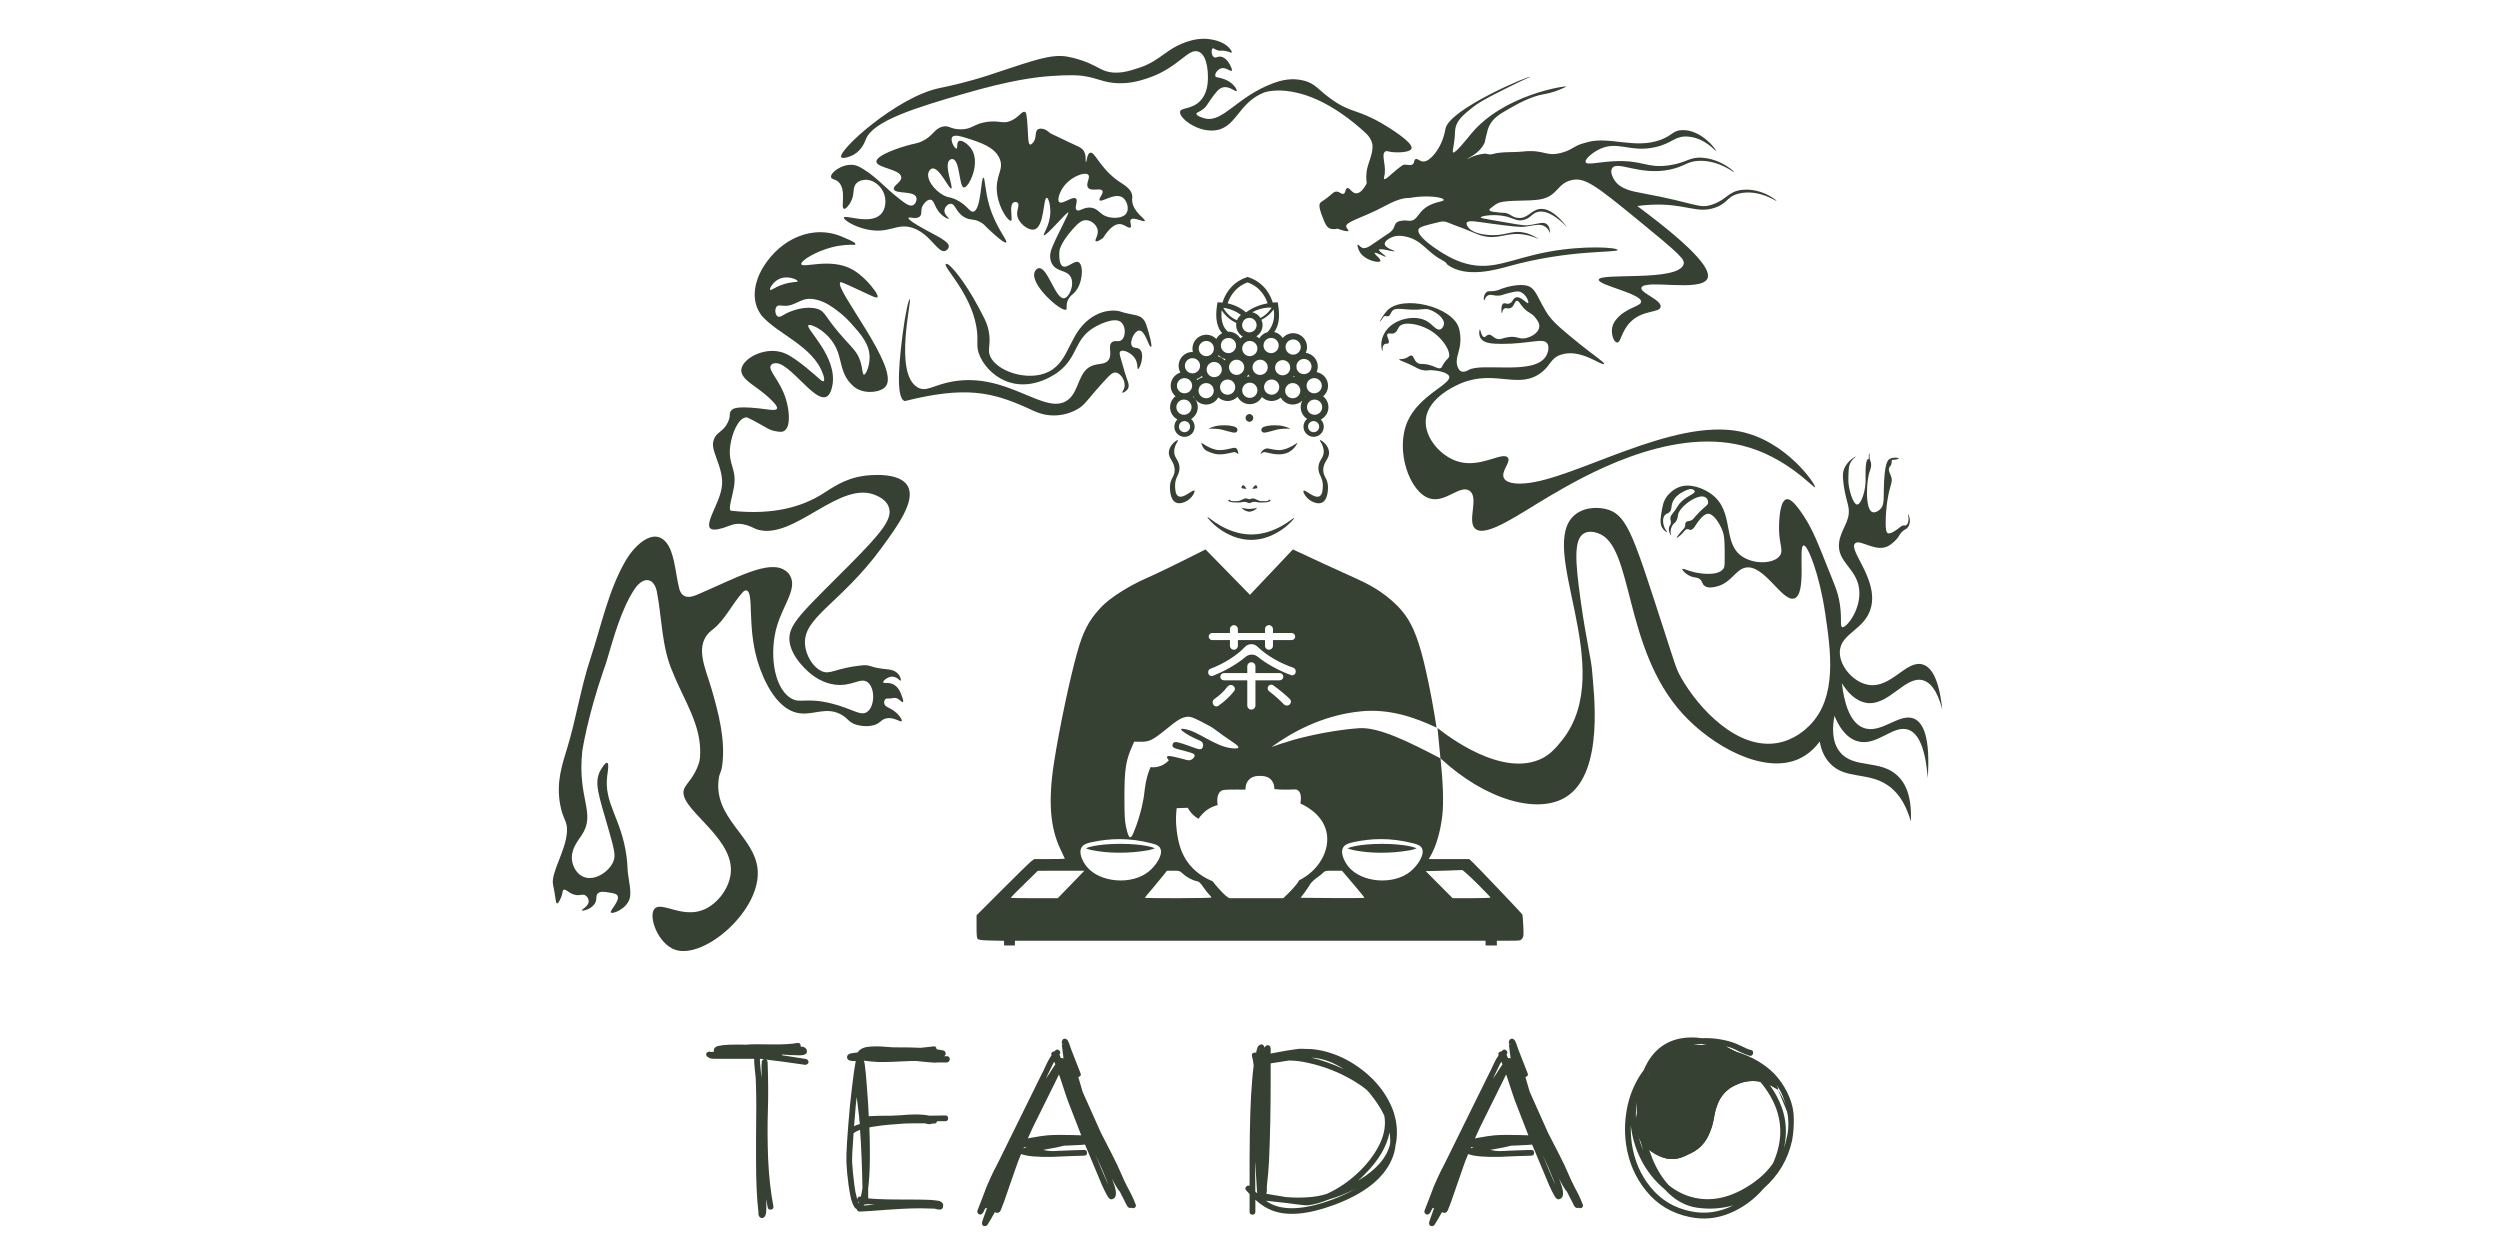 <svg xmlns="http://www.w3.org/2000/svg" fill="none" viewBox="0 0 180 90" height="90" width="180">
<path fill="#364033" d="M54.831 77.616V76.719C54.843 76.603 54.848 76.529 54.848 76.494V76.425C54.848 76.413 54.853 76.402 54.865 76.39C54.888 76.332 54.934 76.292 55.004 76.269L54.728 76.234H54.711C54.711 76.396 54.728 76.637 54.762 76.96C54.797 77.27 54.82 77.488 54.831 77.615V77.616ZM55.176 86.367V86.85C55.176 87.045 55.171 87.201 55.159 87.315C55.147 87.396 55.13 87.459 55.108 87.505C55.073 87.597 55.009 87.66 54.918 87.695C54.86 87.707 54.809 87.7 54.763 87.677C54.717 87.654 54.682 87.62 54.659 87.574C54.636 87.539 54.619 87.493 54.608 87.435V87.297C54.492 86.284 54.436 85.07 54.436 83.655V81.826C54.448 80.997 54.453 80.266 54.453 79.633C54.453 79.001 54.441 78.374 54.418 77.787C54.418 77.649 54.395 77.408 54.35 77.062C54.315 76.705 54.298 76.43 54.298 76.233H51.381C51.323 76.233 51.278 76.228 51.243 76.216H51.191C51.157 76.216 51.123 76.204 51.088 76.181C51.065 76.158 51.042 76.141 51.019 76.13H50.984C50.984 76.118 50.979 76.112 50.967 76.112C50.944 76.1 50.921 76.084 50.898 76.061C50.875 76.026 50.858 75.992 50.847 75.957C50.835 75.877 50.859 75.813 50.916 75.768L51.036 75.716H51.105V75.734H51.123C51.191 75.746 51.289 75.739 51.416 75.716V75.699C51.381 75.607 51.393 75.527 51.451 75.457C51.486 75.422 51.526 75.388 51.572 75.353C51.618 75.341 51.676 75.325 51.744 75.302C52.09 75.221 52.756 75.193 53.746 75.216C54.092 75.181 54.684 75.175 55.524 75.198C56.341 75.21 56.968 75.175 57.405 75.095C57.544 75.072 57.623 75.13 57.647 75.267V75.353C57.728 75.353 57.802 75.365 57.872 75.388C57.998 75.434 58.074 75.527 58.097 75.664C58.109 75.745 58.085 75.813 58.028 75.871C57.993 75.894 57.953 75.917 57.907 75.94C57.861 75.952 57.803 75.963 57.735 75.975C57.619 75.987 57.47 75.987 57.286 75.975C57.068 75.975 56.809 75.963 56.51 75.94L56.338 75.922C56.326 75.945 56.309 75.963 56.286 75.974L57.063 76.095L57.943 76.233C57.989 76.245 58.018 76.251 58.029 76.251H58.047C58.059 76.251 58.069 76.256 58.081 76.268C58.093 76.268 58.104 76.274 58.116 76.286C58.151 76.308 58.179 76.343 58.202 76.389C58.237 76.493 58.202 76.573 58.099 76.631C58.087 76.643 58.064 76.654 58.03 76.666H57.961C57.916 76.654 57.795 76.638 57.599 76.615C56.909 76.511 56.092 76.402 55.149 76.287C55.184 76.299 55.212 76.322 55.235 76.355C55.247 76.378 55.252 76.401 55.252 76.424L55.27 76.475V76.527C55.316 77.816 55.321 78.977 55.287 80.013C55.252 81.037 55.259 82.182 55.305 83.447C55.363 84.701 55.489 85.834 55.684 86.847C55.707 86.986 55.65 87.067 55.512 87.09C55.374 87.112 55.294 87.055 55.27 86.917C55.235 86.745 55.207 86.561 55.184 86.365L55.176 86.367Z"></path>
<path fill="#364033" d="M61.854 86.556C61.819 86.544 61.791 86.528 61.768 86.505C61.791 86.551 61.808 86.591 61.819 86.626L61.854 86.557V86.556ZM61.923 81.344C61.715 81.425 61.56 81.506 61.457 81.587C61.376 82.679 61.341 83.382 61.353 83.692C61.376 84.118 61.429 84.648 61.508 85.28C61.554 85.66 61.612 85.965 61.681 86.195C61.693 86.253 61.703 86.304 61.715 86.35C61.715 86.327 61.721 86.31 61.733 86.299C61.779 86.172 61.859 86.126 61.975 86.16C62.021 85.988 62.061 85.781 62.096 85.539C62.073 84.054 62.015 82.656 61.924 81.344H61.923ZM61.87 80.602L61.853 80.377C61.841 80.261 61.784 79.796 61.681 78.979L61.612 79.635C61.566 80.107 61.526 80.59 61.491 81.084C61.606 81.026 61.744 80.975 61.905 80.929L61.888 80.739C61.876 80.704 61.87 80.659 61.87 80.601V80.602ZM62.975 86.73C62.768 86.718 62.584 86.707 62.423 86.695C62.388 86.718 62.348 86.73 62.302 86.73C62.279 86.73 62.256 86.724 62.233 86.712C62.221 86.747 62.205 86.775 62.182 86.798H62.217C62.355 86.786 62.608 86.763 62.976 86.73H62.975ZM67.48 80.723C67.457 80.791 67.417 80.844 67.359 80.878C67.336 80.89 67.308 80.895 67.273 80.895H67.118C67.002 80.964 66.83 80.958 66.6 80.878H66.549C65.767 80.878 65.289 80.883 65.116 80.895C64.206 80.953 63.545 81.016 63.131 81.085C62.936 81.108 62.757 81.136 62.595 81.171C62.618 81.735 62.63 82.258 62.63 82.741C62.642 83.743 62.613 84.577 62.544 85.244L62.509 85.555V86.28C62.705 86.303 62.935 86.321 63.2 86.332C63.602 86.354 64.224 86.366 65.063 86.366C65.903 86.366 66.502 86.372 66.79 86.384C67.055 86.396 67.262 86.412 67.411 86.435C67.503 86.447 67.578 86.458 67.636 86.47C67.729 86.505 67.791 86.545 67.826 86.591C67.883 86.637 67.912 86.7 67.912 86.781C67.901 86.793 67.894 86.804 67.894 86.816C67.906 86.862 67.906 86.902 67.894 86.937C67.859 87.017 67.796 87.069 67.705 87.092C67.659 87.092 67.596 87.086 67.515 87.074C67.48 87.074 67.44 87.069 67.394 87.057C67.359 87.045 67.331 87.034 67.308 87.022H67.256C66.635 86.999 66.117 86.993 65.704 87.004C65.243 87.016 64.604 87.05 63.787 87.108C62.959 87.177 62.361 87.217 61.992 87.229H61.837C61.803 87.217 61.774 87.201 61.751 87.178C61.717 87.143 61.694 87.103 61.683 87.057C61.637 87.034 61.596 87.005 61.562 86.971C61.458 86.844 61.36 86.619 61.268 86.298C61.211 86.033 61.153 85.711 61.096 85.331C61.015 84.722 60.964 84.175 60.941 83.691C60.918 83.07 61.004 81.701 61.2 79.583C61.303 78.594 61.401 77.771 61.493 77.115L61.614 76.39H61.372C61.326 76.39 61.286 76.385 61.251 76.373C61.182 76.361 61.13 76.344 61.096 76.321C61.05 76.287 61.015 76.241 60.992 76.183C60.98 76.125 60.987 76.067 61.01 76.011C61.033 75.965 61.073 75.924 61.131 75.89C61.154 75.878 61.182 75.867 61.217 75.855C61.263 75.843 61.326 75.832 61.407 75.82C61.498 75.808 61.619 75.791 61.769 75.769L61.804 75.7C61.919 75.55 62.109 75.447 62.373 75.389C62.568 75.354 62.81 75.338 63.098 75.338C63.293 75.338 63.53 75.35 63.806 75.373C64.082 75.396 64.243 75.408 64.289 75.408C65.278 75.408 65.94 75.42 66.274 75.442C66.746 75.397 67.05 75.362 67.189 75.339C67.327 75.316 67.407 75.374 67.431 75.511V75.546C67.592 75.569 67.753 75.597 67.914 75.632C67.926 75.644 67.937 75.65 67.949 75.65C67.961 75.65 67.972 75.655 67.984 75.667C68.019 75.679 68.042 75.702 68.052 75.736C68.087 75.782 68.098 75.834 68.087 75.891C68.087 75.936 68.064 75.977 68.019 76.012C68.008 76.024 67.99 76.035 67.967 76.047H68.21C68.222 76.047 68.232 76.052 68.244 76.064C68.267 76.064 68.285 76.07 68.296 76.082C68.353 76.127 68.382 76.185 68.382 76.254C68.382 76.357 68.336 76.432 68.243 76.478C68.198 76.501 68.145 76.507 68.088 76.496H67.967C67.542 76.496 67.317 76.501 67.295 76.513C67.272 76.513 67.116 76.501 66.829 76.478C66.541 76.444 66.305 76.421 66.121 76.41L66 76.392H65.621C65.505 76.392 65.229 76.404 64.792 76.427C64.367 76.45 64.026 76.462 63.773 76.462C63.348 76.474 62.997 76.462 62.721 76.427C62.572 76.415 62.438 76.399 62.324 76.376H62.185C62.197 76.388 62.203 76.399 62.203 76.411C62.215 76.434 62.226 76.462 62.238 76.497C62.25 76.555 62.261 76.629 62.273 76.722C62.296 76.871 62.319 77.073 62.341 77.326C62.353 77.452 62.364 77.596 62.376 77.758C62.388 77.907 62.399 78.051 62.411 78.189C62.423 78.316 62.429 78.397 62.429 78.432C62.486 79.11 62.527 79.754 62.55 80.365C62.929 80.342 63.475 80.33 64.19 80.33C64.328 80.33 64.564 80.318 64.898 80.295C65.277 80.26 65.559 80.244 65.744 80.244C66.227 80.232 66.618 80.261 66.917 80.33C67.332 80.318 67.711 80.313 68.057 80.313C68.195 80.313 68.264 80.382 68.264 80.52C68.264 80.659 68.195 80.727 68.057 80.727H67.488L67.48 80.723Z"></path>
<path fill="#364033" d="M75.987 76.632L75.9 76.443C75.82 76.581 75.711 76.799 75.572 77.098C75.434 77.397 75.342 77.587 75.296 77.667L75.538 77.322C75.596 77.218 75.746 76.988 75.987 76.631V76.632ZM79.784 85.279L79.663 84.951C79.456 84.422 79.191 83.818 78.869 83.138L78.955 83.346C79.335 84.266 79.6 84.888 79.749 85.21L79.784 85.278V85.279ZM76.556 75.199L76.538 75.165V75.13C76.458 75.165 76.463 75.188 76.556 75.198V75.199ZM77.85 81.742L76.884 79.256C76.815 79.072 76.631 78.52 76.332 77.6L76.246 77.358L76.039 77.79L74.365 81.172L74.003 81.966L74.261 81.915C74.767 81.823 75.153 81.766 75.417 81.743C75.9 81.708 76.522 81.702 77.281 81.725C77.373 81.725 77.562 81.731 77.85 81.743V81.742ZM75.106 82.794C75.359 82.852 75.584 82.88 75.779 82.88L76.97 82.829C77.499 82.806 77.862 82.794 78.058 82.794C78.196 82.794 78.265 82.863 78.265 83.001C78.265 83.14 78.196 83.208 78.058 83.208C77.862 83.208 77.499 83.22 76.97 83.243L75.797 83.294C74.715 83.317 73.967 83.254 73.554 83.105C73.542 83.105 73.531 83.099 73.519 83.087L73.294 83.639L72.776 85.123L72.293 86.521L72.103 87.004C72.08 87.062 72.063 87.108 72.052 87.143C72.04 87.166 72.029 87.183 72.017 87.194C71.994 87.24 71.959 87.275 71.913 87.298C71.833 87.333 71.758 87.333 71.689 87.298C71.666 87.298 71.648 87.286 71.638 87.263C71.453 87.597 71.275 87.902 71.102 88.178L71.067 88.213C71.032 88.259 70.986 88.281 70.929 88.281C70.802 88.293 70.727 88.236 70.704 88.109V88.04C70.704 88.006 70.716 87.96 70.739 87.902C70.762 87.821 70.79 87.735 70.825 87.644C70.894 87.436 70.974 87.212 71.067 86.971C71.032 86.994 70.992 86.999 70.946 86.988L70.791 87.299C70.779 87.311 70.768 87.322 70.756 87.334C70.756 87.346 70.751 87.357 70.739 87.369C70.716 87.392 70.693 87.409 70.67 87.42C70.602 87.455 70.538 87.455 70.48 87.42C70.423 87.397 70.389 87.351 70.377 87.281C70.365 87.259 70.359 87.23 70.359 87.195C70.371 87.183 70.377 87.172 70.377 87.16C70.389 87.115 70.417 87.039 70.463 86.936L70.67 86.4L70.929 85.728C70.974 85.589 71.038 85.429 71.118 85.244C71.21 85.06 71.262 84.946 71.273 84.899C71.296 84.853 71.377 84.68 71.515 84.381L71.861 83.708L74.898 77.546C74.956 77.443 75.037 77.281 75.14 77.063L75.416 76.477C75.508 76.292 75.606 76.125 75.71 75.976C75.664 75.86 75.698 75.774 75.813 75.718C75.848 75.706 75.882 75.7 75.917 75.7L75.968 75.649C76.06 75.545 76.158 75.54 76.261 75.631C76.365 75.723 76.37 75.821 76.279 75.925L76.382 76.183H76.469C76.503 76.183 76.537 76.189 76.572 76.201C76.537 75.959 76.503 75.683 76.469 75.372C76.457 75.268 76.451 75.182 76.451 75.113C76.439 75.033 76.446 74.975 76.469 74.941C76.503 74.837 76.567 74.786 76.658 74.786C76.727 74.786 76.79 74.814 76.848 74.872C76.871 74.895 76.894 74.936 76.917 74.993C76.952 75.051 76.992 75.155 77.038 75.304C77.096 75.466 77.129 75.563 77.141 75.597L77.797 77.272C77.855 77.398 77.814 77.484 77.676 77.53C77.664 77.542 77.653 77.547 77.641 77.547C77.653 77.616 77.669 77.679 77.692 77.737L77.951 78.617L79.263 81.552C79.93 82.841 80.327 83.623 80.453 83.899L80.954 85.021L81.23 85.573C81.449 85.964 81.621 86.332 81.748 86.677C81.76 86.689 81.765 86.7 81.765 86.712L81.783 86.763V86.832C81.76 86.924 81.702 86.976 81.61 86.987C81.553 86.999 81.501 86.987 81.456 86.952C81.398 86.987 81.34 86.987 81.283 86.952C81.248 86.94 81.22 86.917 81.197 86.883C81.185 86.883 81.174 86.871 81.162 86.849C81.162 86.837 81.15 86.814 81.127 86.78L80.627 85.796C80.592 85.761 80.558 85.721 80.523 85.675C80.442 85.559 80.333 85.376 80.195 85.123L80.056 84.847C80.206 85.227 80.299 85.52 80.332 85.728C80.355 85.866 80.355 85.981 80.332 86.073C80.297 86.223 80.206 86.315 80.056 86.349C79.988 86.361 79.924 86.337 79.867 86.28C79.844 86.268 79.821 86.246 79.798 86.212C79.763 86.166 79.723 86.096 79.677 86.004C79.596 85.866 79.493 85.659 79.366 85.383L78.123 82.414H78.054L77.847 82.432L76.811 82.483H76.639C76.5 82.518 76.299 82.564 76.034 82.622L75.465 82.725L75.103 82.794H75.106ZM74.002 82.569L73.726 82.604L73.691 82.673L73.76 82.655H73.777C73.835 82.61 73.909 82.58 74.002 82.569Z"></path>
<path fill="#364033" d="M90.713 75.579C90.701 75.522 90.684 75.504 90.662 75.528L90.713 75.579ZM100.482 82.431C100.447 82.8 100.355 83.15 100.206 83.484C99.607 84.864 98.216 85.957 96.029 86.763C94.153 87.453 92.664 87.58 91.559 87.142C91.157 86.981 90.765 86.728 90.386 86.383V87.246C90.386 87.385 90.317 87.453 90.178 87.453C90.04 87.453 89.971 87.385 89.971 87.246V85.969L89.729 85.71C89.636 85.607 89.643 85.509 89.747 85.417C89.815 85.359 89.891 85.349 89.971 85.382C89.959 82.528 89.994 80.371 90.075 78.91C90.133 77.944 90.196 77.219 90.265 76.735C90.242 76.482 90.201 76.252 90.144 76.045C90.109 75.907 90.161 75.82 90.299 75.787C90.344 75.775 90.39 75.781 90.437 75.804C90.46 75.723 90.477 75.649 90.488 75.579C90.511 75.499 90.534 75.43 90.557 75.372C90.592 75.314 90.632 75.274 90.678 75.251C90.736 75.205 90.793 75.188 90.85 75.2C90.919 75.212 90.971 75.251 91.005 75.321C91.028 75.356 91.046 75.39 91.056 75.425L91.074 75.407C91.074 75.395 91.079 75.384 91.091 75.372C91.114 75.314 91.155 75.281 91.212 75.269C91.316 75.234 91.397 75.263 91.454 75.355C91.465 75.378 91.472 75.401 91.472 75.424C91.483 75.446 91.489 75.481 91.489 75.527V75.855C91.57 75.843 91.754 75.81 92.041 75.752C92.34 75.694 92.53 75.66 92.61 75.648C92.691 75.636 92.881 75.608 93.18 75.562C93.478 75.516 93.675 75.499 93.766 75.511C93.858 75.523 94.054 75.528 94.353 75.528C95.135 75.586 95.924 75.804 96.717 76.184C97.488 76.563 98.184 77.058 98.806 77.668C99.438 78.3 99.916 79.008 100.239 79.791C100.55 80.573 100.647 81.379 100.532 82.208C100.52 82.288 100.504 82.363 100.481 82.432L100.482 82.431ZM91.145 86.452C91.317 86.579 91.501 86.682 91.697 86.763C92.709 87.165 94.107 87.039 95.891 86.383C96.535 86.141 97.117 85.871 97.633 85.572C97.001 85.906 96.344 86.171 95.666 86.366C95.137 86.585 94.642 86.723 94.182 86.78C94.043 86.792 93.767 86.768 93.353 86.712C93.146 86.689 92.881 86.654 92.559 86.608C92.306 86.585 92.041 86.557 91.765 86.522C91.697 86.51 91.593 86.499 91.454 86.487C91.316 86.475 91.212 86.464 91.144 86.452H91.145ZM90.471 85.883H90.522L90.505 85.779L90.401 84.088L90.366 83.605C90.366 84.007 90.372 84.738 90.383 85.797L90.47 85.883H90.471ZM92.819 76.356L92.49 76.407L91.489 76.562V77.563C91.489 79.876 91.449 81.895 91.368 83.621C91.345 84.116 91.293 84.714 91.213 85.416V85.709C91.213 85.79 91.208 85.853 91.196 85.899C91.184 85.922 91.173 85.939 91.161 85.951L92.61 86.193C93.197 86.238 93.755 86.238 94.284 86.193C94.664 86.17 95.073 86.094 95.51 85.968C96.408 85.566 97.237 84.984 97.996 84.225C98.605 83.604 99.065 82.959 99.376 82.292C99.687 81.613 99.784 80.957 99.669 80.324C99.416 79.784 99.053 79.232 98.582 78.668L98.41 78.478C98.145 78.259 97.841 78.046 97.495 77.839C96.459 77.217 95.354 76.78 94.181 76.527C93.755 76.424 93.301 76.366 92.818 76.355L92.819 76.356ZM96.753 76.978C95.982 76.472 95.206 76.196 94.423 76.149C95.194 76.333 95.97 76.609 96.753 76.978ZM98.704 78.168C98.589 78.042 98.525 77.973 98.515 77.961L98.704 78.168ZM97.772 85.02L97.876 84.951C99.119 84.192 99.855 83.335 100.085 82.38C100.108 82.104 100.096 81.822 100.05 81.534C99.843 82.558 99.256 83.553 98.29 84.52C98.129 84.692 97.956 84.859 97.772 85.02Z"></path>
<path fill="#364033" d="M108.178 76.632L108.092 76.443C108.011 76.581 107.902 76.799 107.764 77.098C107.625 77.397 107.533 77.587 107.488 77.667L107.73 77.322C107.788 77.218 107.937 76.988 108.178 76.631V76.632ZM111.975 85.279L111.854 84.951C111.647 84.422 111.382 83.818 111.06 83.138L111.146 83.346C111.526 84.266 111.791 84.888 111.94 85.21L111.975 85.278V85.279ZM108.748 75.199L108.731 75.165V75.13C108.65 75.165 108.656 75.188 108.748 75.198V75.199ZM110.043 81.742L109.077 79.256C109.008 79.072 108.824 78.52 108.525 77.6L108.439 77.358L108.231 77.79L106.557 81.172L106.195 81.966L106.454 81.915C106.96 81.823 107.346 81.766 107.61 81.743C108.093 81.708 108.714 81.702 109.474 81.725C109.566 81.725 109.756 81.731 110.043 81.743V81.742ZM107.298 82.794C107.551 82.852 107.776 82.88 107.971 82.88L109.162 82.829C109.691 82.806 110.054 82.794 110.249 82.794C110.387 82.794 110.456 82.863 110.456 83.001C110.456 83.14 110.387 83.208 110.249 83.208C110.054 83.208 109.691 83.22 109.162 83.243L107.988 83.294C106.906 83.317 106.158 83.254 105.745 83.105C105.734 83.105 105.722 83.099 105.71 83.087L105.485 83.639L104.967 85.123L104.484 86.521L104.295 87.004C104.272 87.062 104.254 87.108 104.243 87.143C104.232 87.166 104.22 87.183 104.208 87.194C104.185 87.24 104.151 87.275 104.105 87.298C104.024 87.333 103.95 87.333 103.88 87.298C103.857 87.298 103.84 87.286 103.829 87.263C103.645 87.597 103.467 87.902 103.293 88.178L103.259 88.213C103.224 88.259 103.178 88.281 103.12 88.281C102.994 88.293 102.918 88.236 102.895 88.109V88.04C102.895 88.006 102.907 87.96 102.93 87.902C102.953 87.821 102.982 87.735 103.016 87.644C103.085 87.436 103.166 87.212 103.259 86.971C103.224 86.994 103.183 86.999 103.137 86.988L102.983 87.299C102.972 87.311 102.96 87.322 102.948 87.334C102.948 87.346 102.942 87.357 102.93 87.369C102.907 87.392 102.884 87.409 102.862 87.42C102.793 87.455 102.73 87.455 102.672 87.42C102.614 87.397 102.58 87.351 102.568 87.281C102.557 87.259 102.551 87.23 102.551 87.195C102.563 87.183 102.568 87.172 102.568 87.16C102.58 87.115 102.609 87.039 102.654 86.936L102.862 86.4L103.12 85.728C103.166 85.589 103.229 85.429 103.31 85.244C103.402 85.06 103.454 84.946 103.465 84.899C103.488 84.853 103.568 84.68 103.707 84.381L104.052 83.708L107.09 77.546C107.147 77.443 107.228 77.281 107.332 77.063L107.608 76.477C107.7 76.292 107.797 76.125 107.901 75.976C107.855 75.86 107.89 75.774 108.005 75.718C108.039 75.706 108.073 75.7 108.108 75.7L108.159 75.649C108.252 75.545 108.349 75.54 108.453 75.631C108.556 75.723 108.562 75.821 108.47 75.925L108.574 76.183H108.66C108.695 76.183 108.729 76.189 108.764 76.201C108.729 75.959 108.695 75.683 108.66 75.372C108.649 75.268 108.643 75.182 108.643 75.113C108.632 75.033 108.637 74.975 108.66 74.941C108.695 74.837 108.758 74.786 108.85 74.786C108.918 74.786 108.982 74.814 109.039 74.872C109.062 74.895 109.085 74.936 109.108 74.993C109.143 75.051 109.183 75.155 109.229 75.304C109.287 75.466 109.322 75.563 109.333 75.597L109.988 77.272C110.046 77.398 110.006 77.484 109.867 77.53C109.856 77.542 109.844 77.547 109.832 77.547C109.844 77.616 109.861 77.679 109.884 77.737L110.142 78.617L111.454 81.552C112.121 82.841 112.518 83.623 112.645 83.899L113.145 85.021L113.421 85.573C113.64 85.964 113.813 86.332 113.939 86.677C113.951 86.689 113.957 86.7 113.957 86.712L113.974 86.763V86.832C113.951 86.924 113.893 86.976 113.802 86.987C113.744 86.999 113.693 86.987 113.647 86.952C113.589 86.987 113.532 86.987 113.475 86.952C113.44 86.94 113.411 86.917 113.389 86.883C113.378 86.883 113.366 86.871 113.354 86.849C113.354 86.837 113.343 86.814 113.319 86.78L112.818 85.796C112.783 85.761 112.749 85.721 112.715 85.675C112.634 85.559 112.525 85.376 112.386 85.123L112.248 84.847C112.397 85.227 112.49 85.52 112.524 85.728C112.547 85.866 112.547 85.981 112.524 86.073C112.489 86.223 112.397 86.315 112.248 86.349C112.179 86.361 112.116 86.337 112.058 86.28C112.035 86.268 112.012 86.246 111.989 86.212C111.954 86.166 111.914 86.096 111.868 86.004C111.788 85.866 111.684 85.659 111.558 85.383L110.314 82.414H110.246L110.038 82.432L109.002 82.483H108.83C108.692 82.518 108.491 82.564 108.226 82.622L107.657 82.725L107.295 82.794H107.298ZM106.193 82.569L105.917 82.604L105.882 82.673L105.951 82.655H105.969C106.026 82.61 106.1 82.58 106.193 82.569Z"></path>
<path fill="#364033" d="M123.269 75.356C123.016 75.275 122.763 75.212 122.51 75.166C122.189 75.189 121.871 75.241 121.562 75.321C122.068 75.275 122.637 75.286 123.271 75.356H123.269ZM120.145 85.332C120.651 85.734 121.192 86.017 121.768 86.178C123.206 86.581 124.696 86.242 126.238 85.16C126.813 84.757 127.285 84.29 127.653 83.762C128.263 82.404 128.344 81.097 127.895 79.843C127.412 78.508 126.388 77.283 124.823 76.167L124.651 76.046C124.317 75.954 123.961 75.879 123.581 75.821C121.913 75.568 120.63 75.741 119.733 76.34C119.318 76.615 118.967 76.949 118.68 77.341C118.278 78.365 118.157 79.567 118.318 80.948C118.434 81.8 118.647 82.611 118.957 83.382C119.268 84.153 119.665 84.803 120.148 85.332H120.145ZM125.945 76.529C127.084 77.518 127.861 78.577 128.275 79.705C128.621 80.648 128.677 81.632 128.447 82.656C128.516 82.449 128.574 82.236 128.62 82.017C128.758 81.511 128.797 80.993 128.741 80.464C128.683 79.923 128.556 79.417 128.361 78.945C128.177 78.462 127.873 78.012 127.446 77.599C127.032 77.174 126.531 76.817 125.945 76.529ZM118.316 82.847C118.121 82.248 117.988 81.633 117.919 81C117.851 80.449 117.828 79.908 117.851 79.378C117.678 80.517 117.833 81.673 118.316 82.847ZM119.852 85.625C119.277 85.153 118.782 84.573 118.367 83.883C117.849 82.997 117.533 82.047 117.419 81.035C117.407 81.461 117.431 81.887 117.487 82.312C117.66 83.531 118.114 84.59 118.851 85.488C119.587 86.397 120.547 86.972 121.733 87.214C122.769 87.433 123.793 87.29 124.805 86.782C123.965 87.025 123.091 87.081 122.181 86.955C121.318 86.828 120.541 86.385 119.851 85.625H119.852ZM125.962 76.011C125.767 75.953 125.525 75.856 125.237 75.718C124.949 75.568 124.736 75.47 124.598 75.424C124.494 75.39 124.385 75.361 124.269 75.338C124.454 75.43 124.638 75.54 124.821 75.667C125.524 75.862 126.151 76.132 126.702 76.478C127.254 76.824 127.698 77.209 128.032 77.634C128.366 78.048 128.636 78.508 128.843 79.014C129.05 79.52 129.154 80.033 129.154 80.551C129.166 81.057 129.126 81.575 129.033 82.104C128.734 83.474 128.055 84.624 126.996 85.556C126.305 86.362 125.489 86.959 124.545 87.351C123.602 87.742 122.641 87.834 121.663 87.626C120.374 87.362 119.333 86.741 118.539 85.763C117.745 84.796 117.256 83.662 117.072 82.362C116.945 81.43 116.986 80.499 117.193 79.566C117.412 78.623 117.797 77.783 118.349 77.046C118.89 75.769 119.77 75.009 120.989 74.768C121.484 74.676 122.002 74.67 122.542 74.751C123.267 74.716 123.998 74.814 124.734 75.044C124.883 75.09 125.114 75.188 125.424 75.337C125.689 75.476 125.902 75.562 126.063 75.596C126.202 75.631 126.253 75.717 126.218 75.854C126.183 75.993 126.097 76.044 125.96 76.009L125.962 76.011Z"></path>
<path fill="#364033" d="M124.951 78.133L125.1 78.067C125.556 77.866 126.058 77.793 126.553 77.855C126.913 77.9 127.261 78.018 127.575 78.199L128.02 78.457C127.926 77.956 127.636 77.514 127.215 77.229L125.527 76.084C124.844 75.542 123.999 75.246 123.128 75.246H122.034C121.413 75.246 120.802 75.404 120.259 75.706C119.811 75.955 119.419 76.296 119.112 76.705L118.978 76.882C118.544 77.459 118.25 78.128 118.117 78.837L117.805 80.498C117.706 81.026 117.795 81.571 118.057 82.04C118.229 82.35 118.471 82.615 118.765 82.816L118.997 82.975C119.129 83.065 119.269 83.144 119.415 83.209L119.546 83.268C119.82 83.392 120.12 83.454 120.422 83.45C120.716 83.446 121.004 83.379 121.269 83.256L121.745 83.032C121.94 82.941 122.124 82.825 122.29 82.689C122.621 82.418 122.88 82.073 123.046 81.679L123.138 81.461C123.233 81.235 123.305 81 123.352 80.76L123.464 80.184C123.499 80.006 123.548 79.831 123.611 79.661L123.673 79.493C123.777 79.213 123.932 78.956 124.129 78.733C124.357 78.475 124.638 78.27 124.952 78.132L124.951 78.133Z"></path>
<path fill="#364033" d="M128.877 80.535C128.856 79.803 128.017 78.457 128.017 78.457L128.877 80.535ZM128.017 78.457L127.572 78.199C127.258 78.018 126.91 77.9 126.551 77.855C126.055 77.791 125.553 77.864 125.097 78.067L124.949 78.133C124.634 78.272 124.353 78.476 124.125 78.734C123.928 78.956 123.773 79.214 123.669 79.494L123.607 79.662C123.544 79.832 123.495 80.006 123.46 80.185L123.348 80.761C123.301 81.001 123.229 81.236 123.134 81.462L123.042 81.68C122.877 82.073 122.617 82.419 122.287 82.69C122.12 82.826 121.936 82.942 121.741 83.034L121.265 83.257C121 83.381 120.711 83.448 120.418 83.451C120.116 83.456 119.818 83.393 119.542 83.269L119.411 83.21C119.265 83.145 119.125 83.066 118.993 82.976L118.761 82.817C118.469 82.616 118.226 82.351 118.053 82.041C117.791 81.572 117.702 81.027 117.801 80.499L118.113 78.838C118.246 78.129 118.541 77.46 118.975 76.883L119.108 76.706C119.415 76.296 119.807 75.956 120.255 75.707C120.798 75.405 121.409 75.247 122.03 75.247H123.124C123.995 75.247 124.842 75.543 125.523 76.085L127.211 77.23C127.632 77.515 127.922 77.957 128.016 78.458L128.017 78.457Z"></path>
<path fill="#364033" d="M87.835 32.714C88.132 32.714 88.424 32.647 88.633 32.599C88.733 32.576 88.858 32.547 88.892 32.55C88.98 32.563 89.106 32.652 89.165 32.705C89.165 32.705 89.144 32.278 88.939 32.247C88.853 32.233 88.739 32.26 88.564 32.3C88.295 32.362 87.925 32.448 87.596 32.388C87.046 32.288 86.498 31.871 86.492 31.868C86.492 31.868 86.56 32.304 86.889 32.465C87.083 32.56 87.31 32.648 87.541 32.69C87.638 32.708 87.738 32.715 87.836 32.715L87.835 32.714Z"></path>
<path fill="#364033" d="M91.351 32.3C90.896 32.21 90.75 32.705 90.75 32.705C90.809 32.652 90.935 32.564 91.022 32.55C91.058 32.547 91.182 32.576 91.282 32.599C91.493 32.648 91.783 32.715 92.081 32.715C92.179 32.715 92.278 32.705 92.375 32.689C93.168 32.564 93.423 31.867 93.423 31.867C93.417 31.872 92.869 32.287 92.319 32.387C91.99 32.447 91.622 32.354 91.35 32.299L91.351 32.3Z"></path>
<path fill="#364033" d="M92.162 30.893C92.522 30.849 92.909 30.869 92.909 30.869C92.909 30.869 92.532 30.665 92.081 30.633C91.631 30.601 91.279 30.634 91.016 30.725C90.745 30.818 90.771 31.093 90.968 31.142C91.164 31.189 91.802 30.935 92.161 30.892L92.162 30.893Z"></path>
<path fill="#364033" d="M88.949 31.142C89.145 31.093 89.171 30.818 88.901 30.725C88.636 30.634 88.286 30.601 87.835 30.633C87.385 30.666 87.008 30.869 87.008 30.869C87.008 30.869 87.396 30.849 87.755 30.893C88.115 30.936 88.752 31.191 88.948 31.143L88.949 31.142Z"></path>
<path fill="#364033" d="M88.667 36.075C88.578 36.065 88.565 35.969 88.517 35.979C88.469 35.989 88.414 36.007 88.434 36.04C88.453 36.072 88.489 36.132 88.715 36.16C88.94 36.188 89.295 36.188 89.4 36.16C89.506 36.132 89.644 36.116 89.754 36.16C89.865 36.203 89.956 36.232 89.956 36.232C89.956 36.232 90.048 36.203 90.158 36.16C90.268 36.116 90.408 36.132 90.512 36.16C90.618 36.188 90.973 36.188 91.198 36.16C91.423 36.132 91.46 36.072 91.48 36.04C91.499 36.008 91.445 35.989 91.397 35.979C91.349 35.969 91.336 36.065 91.246 36.075C91.157 36.085 90.876 36.094 90.738 36.075C90.601 36.055 90.316 35.868 90.21 35.883C90.127 35.896 90.001 35.933 89.951 35.948C89.93 35.942 89.798 35.897 89.701 35.883C89.595 35.867 89.312 36.055 89.173 36.075C89.036 36.094 88.754 36.085 88.665 36.075H88.667Z"></path>
<path fill="#364033" d="M89.391 36.557C89.608 36.828 89.954 36.844 89.954 36.844C89.954 36.844 90.302 36.828 90.519 36.557C90.519 36.557 90.222 36.643 89.956 36.643C89.688 36.643 89.392 36.557 89.392 36.557H89.391Z"></path>
<path fill="#364033" d="M89.5 34.942C89.384 34.966 89.36 35.1 89.414 35.148C89.467 35.196 89.659 35.168 89.75 35.21C89.75 35.21 89.615 34.918 89.5 34.942Z"></path>
<path fill="#364033" d="M90.418 34.942C90.302 34.918 90.168 35.21 90.168 35.21C90.258 35.168 90.45 35.196 90.504 35.148C90.556 35.1 90.532 34.966 90.418 34.942Z"></path>
<path fill="#364033" d="M89.958 29.812C89.804 29.812 89.68 29.937 89.68 30.091C89.68 30.244 89.804 30.369 89.958 30.369C90.112 30.369 90.236 30.244 90.236 30.091C90.236 29.937 90.112 29.812 89.958 29.812Z"></path>
<path fill="#364033" d="M94.115 30.157C93.954 30.292 93.85 30.493 93.85 30.72C93.85 31.123 94.179 31.451 94.581 31.451C94.984 31.451 95.312 31.123 95.312 30.72C95.312 30.521 95.231 30.339 95.1 30.207C95.424 30.042 95.648 29.706 95.648 29.318C95.648 28.999 95.497 28.717 95.265 28.534C95.481 28.351 95.619 28.078 95.619 27.773C95.619 27.283 95.264 26.874 94.797 26.791C94.85 26.669 94.881 26.534 94.881 26.392C94.881 25.886 94.503 25.468 94.014 25.404C94.073 25.277 94.107 25.136 94.107 24.987C94.107 24.438 93.66 23.989 93.109 23.989C92.809 23.989 92.54 24.124 92.356 24.334C92.217 24.12 91.998 23.963 91.74 23.905C92.166 23.341 92.125 22.577 92.022 21.928L91.995 21.766L91.831 21.772C91.766 21.775 91.702 21.779 91.636 21.785C91.518 21.378 91.109 20.368 89.887 19.961L89.829 19.941L89.77 19.961C88.547 20.369 88.139 21.38 88.022 21.787C87.957 21.78 87.892 21.775 87.826 21.772L87.662 21.766L87.635 21.928C87.535 22.559 87.484 23.399 87.994 23.991C87.815 24.082 87.667 24.226 87.571 24.404C87.39 24.216 87.136 24.099 86.855 24.099C86.305 24.099 85.857 24.546 85.857 25.096C85.857 25.18 85.869 25.262 85.888 25.341C85.877 25.341 85.868 25.34 85.858 25.34C85.308 25.34 84.86 25.787 84.86 26.337C84.86 26.513 84.906 26.679 84.987 26.823C84.583 26.95 84.289 27.329 84.289 27.774C84.289 28.076 84.424 28.346 84.636 28.529C84.4 28.712 84.246 28.997 84.246 29.319C84.246 29.7 84.46 30.03 84.774 30.199C84.638 30.332 84.552 30.517 84.552 30.722C84.552 31.125 84.881 31.453 85.283 31.453C85.686 31.453 86.014 31.125 86.014 30.722C86.014 30.502 85.916 30.305 85.761 30.171C86.048 29.995 86.241 29.68 86.241 29.32C86.241 29.018 86.106 28.747 85.893 28.564C85.906 28.555 85.918 28.545 85.931 28.534C86.086 28.883 86.436 29.128 86.843 29.128C87.219 29.128 87.546 28.919 87.716 28.611C87.894 28.774 88.129 28.873 88.388 28.873C88.668 28.873 88.922 28.756 89.103 28.569C89.271 28.885 89.603 29.101 89.986 29.101C90.368 29.101 90.688 28.892 90.858 28.586C91.038 28.764 91.285 28.873 91.557 28.873C91.808 28.873 92.036 28.779 92.211 28.626C92.384 28.925 92.707 29.127 93.075 29.127C93.348 29.127 93.594 29.017 93.774 28.839C93.696 28.981 93.651 29.144 93.651 29.318C93.651 29.671 93.836 29.981 94.113 30.159L94.115 30.157ZM86.158 27.286C86.302 27.24 86.43 27.163 86.537 27.063C86.555 27.096 86.574 27.13 86.595 27.162C86.447 27.2 86.312 27.271 86.198 27.368C86.186 27.34 86.172 27.312 86.158 27.286ZM88.239 25.852C88.215 25.884 88.193 25.916 88.173 25.951C88.046 25.806 87.878 25.699 87.686 25.647C87.702 25.622 87.718 25.596 87.733 25.57C87.868 25.709 88.042 25.81 88.239 25.852ZM91.437 23.691C91.379 23.777 91.317 23.851 91.255 23.916C91.005 23.985 90.795 24.149 90.665 24.366C90.602 24.307 90.532 24.256 90.456 24.215C90.725 24.047 90.906 23.748 90.906 23.407C90.906 23.271 90.877 23.141 90.824 23.023C91.049 22.916 91.4 22.699 91.703 22.275C91.751 22.549 91.802 23.148 91.437 23.69V23.691ZM86.878 26.609C86.878 26.307 87.123 26.061 87.425 26.061C87.727 26.061 87.972 26.307 87.972 26.609C87.972 26.911 87.727 27.156 87.425 27.156C87.123 27.156 86.878 26.911 86.878 26.609ZM90.466 25.969C90.545 25.926 90.633 25.899 90.728 25.899C91.03 25.899 91.276 26.144 91.276 26.446C91.276 26.748 91.03 26.994 90.728 26.994C90.426 26.994 90.181 26.748 90.181 26.446C90.181 26.245 90.292 26.069 90.456 25.974C90.459 25.972 90.463 25.97 90.466 25.969ZM89.584 26.446C89.584 26.748 89.339 26.994 89.037 26.994C88.735 26.994 88.489 26.748 88.489 26.446C88.489 26.144 88.735 25.899 89.037 25.899C89.339 25.899 89.584 26.144 89.584 26.446ZM92.352 27.023C92.05 27.023 91.805 26.778 91.805 26.476C91.805 26.174 92.05 25.928 92.352 25.928C92.614 25.928 92.833 26.113 92.886 26.359C92.886 26.37 92.884 26.381 92.884 26.392C92.884 26.437 92.889 26.481 92.894 26.525C92.869 26.804 92.637 27.023 92.352 27.023ZM91.552 25.884C91.552 25.884 91.546 25.877 91.544 25.873C91.549 25.873 91.555 25.873 91.56 25.873C91.557 25.876 91.555 25.881 91.552 25.884ZM91.562 22.146C91.299 22.559 90.981 22.78 90.755 22.895C90.624 22.69 90.414 22.538 90.17 22.481C90.74 22.16 91.295 22.136 91.564 22.146H91.562ZM89.067 23.062C88.833 22.968 88.398 22.726 88.072 22.163C88.294 22.189 88.601 22.254 88.932 22.418C89.095 22.499 89.232 22.588 89.347 22.675C89.223 22.778 89.127 22.911 89.067 23.062ZM89.954 22.886C90.242 22.886 90.476 23.12 90.476 23.408C90.476 23.696 90.242 23.931 89.954 23.931C89.666 23.931 89.432 23.696 89.432 23.408C89.432 23.12 89.666 22.886 89.954 22.886ZM89.986 24.548C90.288 24.548 90.533 24.793 90.533 25.095C90.533 25.298 90.421 25.474 90.256 25.569C90.254 25.57 90.252 25.571 90.249 25.572C90.171 25.616 90.082 25.643 89.986 25.643C89.683 25.643 89.438 25.397 89.438 25.095C89.438 24.793 89.683 24.548 89.986 24.548ZM89.883 26.973C89.911 27.019 89.944 27.063 89.98 27.104C89.905 27.104 89.833 27.114 89.763 27.13C89.808 27.082 89.848 27.03 89.883 26.974V26.973ZM93.153 27.069C93.177 27.095 93.203 27.12 93.229 27.143C93.187 27.137 93.145 27.132 93.101 27.131C93.119 27.111 93.136 27.09 93.151 27.068L93.153 27.069ZM94.006 28.555C93.987 28.572 93.968 28.588 93.951 28.607C93.963 28.585 93.974 28.562 93.985 28.539C93.992 28.546 94 28.551 94.007 28.557L94.006 28.555ZM94.581 31.12C94.36 31.12 94.18 30.941 94.18 30.719C94.18 30.498 94.36 30.318 94.581 30.318C94.802 30.318 94.982 30.498 94.982 30.719C94.982 30.941 94.802 31.12 94.581 31.12ZM94.65 29.864C94.348 29.864 94.102 29.619 94.102 29.317C94.102 29.015 94.348 28.769 94.65 28.769C94.952 28.769 95.197 29.015 95.197 29.317C95.197 29.619 94.952 29.864 94.65 29.864ZM95.169 27.771C95.169 28.073 94.924 28.319 94.621 28.319C94.319 28.319 94.074 28.073 94.074 27.771C94.074 27.469 94.319 27.224 94.621 27.224C94.924 27.224 95.169 27.469 95.169 27.771ZM94.431 26.391C94.431 26.693 94.185 26.938 93.883 26.938C93.621 26.938 93.402 26.754 93.349 26.508C93.349 26.497 93.351 26.486 93.351 26.475C93.351 26.43 93.347 26.385 93.341 26.342C93.366 26.063 93.599 25.843 93.883 25.843C94.185 25.843 94.431 26.089 94.431 26.391ZM93.108 24.439C93.41 24.439 93.655 24.684 93.655 24.986C93.655 25.288 93.41 25.534 93.108 25.534C92.806 25.534 92.56 25.288 92.56 24.986C92.56 24.684 92.806 24.439 93.108 24.439ZM92.067 24.877C92.067 25.179 91.822 25.425 91.52 25.425C91.218 25.425 90.972 25.179 90.972 24.877C90.972 24.575 91.218 24.33 91.52 24.33C91.822 24.33 92.067 24.575 92.067 24.877ZM89.829 20.332C90.796 20.681 91.149 21.474 91.263 21.836C90.735 21.935 90.176 22.146 89.722 22.485C89.717 22.486 89.713 22.487 89.707 22.488C89.341 22.173 88.887 21.95 88.392 21.842C88.506 21.485 88.861 20.68 89.829 20.331V20.332ZM87.959 22.333C88.3 22.868 88.75 23.133 89.015 23.255C89.007 23.305 89.002 23.356 89.002 23.408C89.002 23.763 89.196 24.071 89.484 24.235C89.42 24.273 89.36 24.318 89.305 24.368C89.131 24.076 88.813 23.879 88.449 23.879C88.437 23.879 88.425 23.88 88.412 23.881C88.038 23.564 87.893 23.07 87.959 22.333ZM88.412 24.334C88.426 24.343 88.439 24.353 88.454 24.361L88.471 24.333C88.763 24.344 88.998 24.584 88.998 24.878C88.998 25.173 88.752 25.426 88.45 25.426C88.148 25.426 87.903 25.18 87.903 24.878C87.903 24.576 88.128 24.354 88.413 24.334H88.412ZM86.855 24.548C87.157 24.548 87.402 24.793 87.402 25.095C87.402 25.397 87.157 25.643 86.855 25.643C86.553 25.643 86.307 25.397 86.307 25.095C86.307 24.793 86.553 24.548 86.855 24.548ZM85.858 25.788C86.16 25.788 86.405 26.033 86.405 26.335C86.405 26.637 86.16 26.883 85.858 26.883C85.556 26.883 85.311 26.637 85.311 26.335C85.311 26.033 85.556 25.788 85.858 25.788ZM85.287 27.224C85.588 27.224 85.834 27.469 85.834 27.771C85.834 28.073 85.588 28.319 85.287 28.319C84.984 28.319 84.739 28.073 84.739 27.771C84.739 27.469 84.984 27.224 85.287 27.224ZM85.284 31.12C85.063 31.12 84.883 30.941 84.883 30.719C84.883 30.498 85.063 30.318 85.284 30.318C85.506 30.318 85.686 30.498 85.686 30.719C85.686 30.941 85.506 31.12 85.284 31.12ZM85.245 29.864C84.943 29.864 84.698 29.619 84.698 29.317C84.698 29.015 84.943 28.769 85.245 28.769C85.547 28.769 85.793 29.015 85.793 29.317C85.793 29.619 85.547 29.864 85.245 29.864ZM86.844 28.675C86.542 28.675 86.296 28.43 86.296 28.128C86.296 27.826 86.542 27.581 86.844 27.581C87.146 27.581 87.391 27.826 87.391 28.128C87.391 28.43 87.146 28.675 86.844 28.675ZM88.389 28.42C88.087 28.42 87.842 28.175 87.842 27.873C87.842 27.571 88.087 27.325 88.389 27.325C88.691 27.325 88.936 27.571 88.936 27.873C88.936 28.175 88.691 28.42 88.389 28.42ZM89.986 28.648C89.683 28.648 89.438 28.403 89.438 28.101C89.438 27.799 89.683 27.553 89.986 27.553C90.288 27.553 90.533 27.799 90.533 28.101C90.533 28.403 90.288 28.648 89.986 28.648ZM91.558 28.42C91.256 28.42 91.011 28.175 91.011 27.873C91.011 27.571 91.256 27.325 91.558 27.325C91.86 27.325 92.106 27.571 92.106 27.873C92.106 27.889 92.102 27.904 92.101 27.921C92.096 27.949 92.091 27.978 92.087 28.007C92.027 28.244 91.813 28.42 91.558 28.42ZM93.076 28.675C92.774 28.675 92.529 28.43 92.529 28.128C92.529 28.112 92.532 28.096 92.533 28.08C92.538 28.052 92.543 28.023 92.547 27.994C92.607 27.757 92.821 27.581 93.076 27.581C93.378 27.581 93.624 27.826 93.624 28.128C93.624 28.43 93.378 28.675 93.076 28.675Z"></path>
<path fill="#364033" d="M84.838 35.724C84.641 35.613 84.621 35.296 84.607 35.073C84.562 34.346 84.964 34.205 84.922 33.624C84.882 33.068 84.497 32.97 84.545 32.428C84.583 31.99 84.862 31.726 84.816 31.692C84.759 31.649 84.232 31.988 84.164 32.489C84.089 33.038 84.568 33.193 84.575 33.831C84.582 34.352 84.265 34.394 84.237 35.027C84.234 35.093 84.206 35.983 84.672 36.187C84.944 36.306 85.245 36.169 85.362 36.115C85.821 35.901 86.072 35.405 85.994 35.325C85.888 35.213 85.216 35.935 84.84 35.724H84.838Z"></path>
<path fill="#364033" d="M95.274 33.833C95.282 33.195 95.76 33.04 95.685 32.491C95.617 31.99 95.09 31.651 95.033 31.694C94.986 31.728 95.267 31.992 95.305 32.43C95.352 32.972 94.968 33.07 94.927 33.627C94.885 34.207 95.287 34.347 95.243 35.075C95.228 35.298 95.21 35.613 95.011 35.726C94.635 35.937 93.963 35.217 93.858 35.327C93.78 35.407 94.031 35.902 94.49 36.117C94.606 36.172 94.907 36.308 95.179 36.189C95.646 35.985 95.618 35.095 95.615 35.029C95.587 34.396 95.27 34.354 95.276 33.833H95.274Z"></path>
<path fill="#364033" d="M90.12 38.482C88.268 38.491 86.982 37.162 86.939 37.23C86.893 37.301 88.231 38.876 90.089 38.873C91.906 38.871 93.22 37.361 93.177 37.292C93.136 37.228 91.904 38.472 90.121 38.481L90.12 38.482Z"></path>
<path fill="#364033" d="M99.51 60.758C98.744 60.758 98.057 60.82 97.568 60.918C97.323 60.967 97.14 61.023 97.023 61.077C97.119 61.122 97.26 61.168 97.444 61.209C98.073 61.334 98.713 61.396 99.353 61.396H99.509C100.13 61.396 100.75 61.346 101.363 61.244L101.574 61.209C101.757 61.167 101.898 61.121 101.994 61.077C101.877 61.023 101.695 60.967 101.45 60.918C100.96 60.82 100.274 60.758 99.508 60.758H99.51Z" clip-rule="evenodd" fill-rule="evenodd"></path>
<path fill="#364033" d="M83.153 61.075C83.036 61.021 82.854 60.965 82.608 60.916C82.119 60.818 81.433 60.756 80.666 60.756C79.9 60.756 79.213 60.818 78.724 60.916C78.48 60.965 78.296 61.021 78.18 61.075C78.276 61.12 78.416 61.166 78.601 61.207C79.229 61.332 79.869 61.394 80.509 61.394H80.665C81.287 61.394 81.906 61.344 82.519 61.242L82.731 61.207C82.914 61.165 83.054 61.119 83.15 61.075H83.153Z" clip-rule="evenodd" fill-rule="evenodd"></path>
<path fill="#364033" d="M109.675 66.663C109.657 66.243 109.627 65.871 109.603 65.835C109.555 65.751 106.352 62.38 106.029 62.08L105.789 61.852H102.874L103.054 61.529C103.431 60.833 103.713 59.832 103.845 58.733C103.952 57.793 103.899 56.323 103.717 54.605C101.428 53.406 99.269 52.334 97.854 52.431C95.446 52.596 93.133 53.27 93.133 53.27C92.473 53.459 91.93 53.646 91.546 53.787C92.902 52.806 95.124 51.496 97.997 51.215C100.007 51.02 101.8 51.618 103.431 52.388C103.225 51.02 102.958 49.58 102.64 48.177C102.196 46.234 101.771 45.1 101.17 44.278C100.996 44.041 100.838 43.846 100.65 43.657C99.552 42.552 98.454 42.019 97.542 41.609C96.194 41.004 94.788 40.351 93.087 39.559L89.996 42.827C88.93 41.737 87.864 40.648 86.798 39.559C84.893 40.522 83.402 41.254 82.217 41.777C82.217 41.777 80.586 42.525 79.518 43.487C79.387 43.605 79.27 43.725 79.146 43.864C78.366 44.722 77.964 45.514 77.55 47.007C77.017 48.909 76.279 52.412 75.895 54.864C75.457 57.678 75.602 59.591 76.369 61.181C76.532 61.522 76.669 61.816 76.669 61.828C76.669 61.84 76.172 61.852 75.572 61.852H74.469L74.235 62.027C74.109 62.123 73.173 63.035 72.16 64.054L70.312 65.902V66.723C70.312 67.406 70.331 67.55 70.415 67.617C70.481 67.677 70.756 67.707 71.405 67.719L72.293 67.738V68.075H73.073V67.731H106.961V68.075H107.777L107.77 67.731H108.622C109.462 67.731 109.474 67.731 109.594 67.576C109.702 67.437 109.708 67.366 109.678 66.664L109.675 66.663ZM92.818 50.753C92.692 50.836 92.527 50.809 92.425 50.7C92.159 50.415 91.761 50.065 91.376 49.768C91.233 49.658 91.238 49.437 91.39 49.337C91.479 49.281 91.593 49.282 91.678 49.344C92.092 49.643 92.551 50.015 92.868 50.33C92.993 50.454 92.963 50.657 92.818 50.753ZM88.12 48.982C87.976 48.982 87.86 48.865 87.86 48.722C87.86 48.58 87.977 48.463 88.12 48.463H89.804V47.977C89.804 47.815 89.936 47.683 90.098 47.683C90.261 47.683 90.392 47.815 90.392 47.977V48.463H92.14C92.284 48.463 92.4 48.58 92.4 48.722C92.4 48.865 92.284 48.982 92.14 48.982H90.392V50.797C90.392 50.959 90.261 51.091 90.098 51.091C89.936 51.091 89.804 50.959 89.804 50.797V48.982H88.12ZM88.855 49.763C88.54 50.167 88.122 50.54 87.719 50.819C87.626 50.884 87.509 50.879 87.421 50.807C87.349 50.749 87.312 50.657 87.312 50.568C87.312 50.478 87.348 50.389 87.425 50.335C87.786 50.089 88.124 49.78 88.364 49.453C88.441 49.348 88.573 49.294 88.701 49.33C88.891 49.382 88.978 49.605 88.855 49.763ZM87.282 45.574H88.555V45.298C88.555 45.14 88.684 45.011 88.842 45.011C89 45.011 89.129 45.14 89.129 45.298V45.574H91.08V45.298C91.08 45.14 91.208 45.011 91.366 45.011C91.525 45.011 91.653 45.14 91.653 45.298V45.574H92.996C93.137 45.574 93.253 45.688 93.253 45.83C93.253 45.972 93.137 46.087 92.996 46.087H91.653V46.494C91.653 46.653 91.525 46.781 91.366 46.781C91.208 46.781 91.08 46.653 91.08 46.494V46.087H89.129V46.494C89.129 46.653 89 46.781 88.842 46.781C88.684 46.781 88.555 46.653 88.555 46.494V46.087H87.282C87.141 46.087 87.026 45.972 87.026 45.83C87.026 45.688 87.141 45.574 87.282 45.574ZM86.998 48.323C87.018 48.248 87.07 48.181 87.148 48.152C88.145 47.777 89.067 47.182 89.626 46.588C89.745 46.462 89.907 46.381 90.082 46.381H90.112C90.273 46.381 90.424 46.449 90.538 46.56C91.215 47.216 92.183 47.757 93.113 48.074C93.2 48.103 93.257 48.175 93.28 48.257C93.304 48.339 93.296 48.432 93.248 48.508C93.184 48.608 93.065 48.648 92.954 48.608C92.129 48.308 91.212 47.821 90.549 47.28C90.303 47.08 89.93 47.084 89.689 47.289C89.082 47.806 88.213 48.311 87.327 48.659C87.215 48.704 87.091 48.658 87.029 48.556C86.987 48.486 86.978 48.4 86.999 48.325L86.998 48.323ZM81.509 53.743L81.659 53.401L82.122 53.407C82.74 53.414 82.962 53.311 83.94 52.525C84.637 51.966 85.011 51.645 85.506 51.605C85.794 51.582 86.195 51.795 86.999 52.224C87.564 52.525 87.249 52.412 88.801 53.462C88.941 53.557 89.196 53.728 89.162 53.823C89.125 53.926 88.762 53.882 88.661 53.87C87.432 53.721 86.305 52.655 85.291 52.49C85.23 52.48 85.056 52.453 85.038 52.5C85.004 52.585 85.472 52.89 85.902 53.101C86.318 53.305 86.554 53.347 86.613 53.552C86.645 53.666 86.623 53.823 86.529 53.9C86.397 54.008 86.182 53.911 85.589 53.696C84.837 53.424 84.611 53.373 84.493 53.484C84.431 53.541 84.4 53.642 84.423 53.721C84.47 53.884 84.725 53.916 85.37 54.088C85.876 54.223 85.992 54.276 86.012 54.37C86.037 54.487 85.906 54.633 85.77 54.7C85.572 54.796 85.411 54.702 84.942 54.587C84.526 54.486 84.094 54.368 84.03 54.48C84.012 54.513 84.016 54.581 84.155 54.739C84.063 54.842 83.855 55.046 83.52 55.162C83.227 55.263 82.972 55.249 82.838 55.233C82.82 55.276 82.793 55.342 82.762 55.422C82.481 56.159 82.439 56.706 82.368 57.278C82.368 57.278 82.209 58.541 81.607 59.973C81.565 60.075 81.471 60.291 81.366 60.282C81.266 60.274 81.182 60.027 81.067 59.499C80.983 59.091 80.959 58.701 80.959 57.381C80.959 55.414 81.055 54.766 81.511 53.74L81.509 53.743ZM77.688 63.093C77.472 63.321 77.04 63.765 76.728 64.084L76.159 64.671H74.467C73.532 64.671 72.771 64.659 72.771 64.635C72.771 64.617 73.209 64.173 73.749 63.652L74.72 62.698L76.4 62.691H78.073L77.689 63.092L77.688 63.093ZM78.241 62.394C77.994 62.087 77.633 61.446 77.865 61.028C78.003 60.779 78.301 60.7 78.667 60.623C79.86 60.377 81.235 60.285 82.92 60.721C83.185 60.79 83.43 60.864 83.538 61.076C83.77 61.527 83.229 62.319 82.733 62.731C81.49 63.762 79.168 63.548 78.242 62.393L78.241 62.394ZM84.826 64.671C83.507 64.671 82.427 64.659 82.427 64.641C82.427 64.622 82.679 64.317 82.986 63.963C83.285 63.603 83.645 63.171 83.777 63.003L84.017 62.697L84.473 62.69C84.917 62.69 84.941 62.697 85.162 62.906C85.438 63.158 85.858 63.386 86.158 63.44C86.338 63.476 86.415 63.548 86.644 63.884C86.8 64.105 86.992 64.352 87.076 64.429C87.16 64.508 87.226 64.592 87.226 64.621C87.226 64.645 86.146 64.669 84.826 64.669V64.671ZM93.337 63.681C93.229 63.832 92.972 64.113 92.768 64.312L92.396 64.671H88.503L88.269 64.504C88.082 64.362 87.425 63.638 87.313 63.452C86.724 63.211 85.952 62.763 85.416 61.941C84.907 61.159 84.794 60.318 84.727 59.832C84.636 59.158 84.671 58.586 84.721 58.189C84.988 58.179 85.254 58.171 85.521 58.161C85.594 58.3 85.716 58.496 85.918 58.683C86.052 58.808 86.185 58.895 86.294 58.955C86.414 58.77 86.649 58.462 87.046 58.224C87.281 58.084 87.503 58.008 87.672 57.967C87.645 57.806 87.567 57.213 87.894 56.965C88.013 56.874 88.144 56.862 88.563 56.853C88.857 56.847 89.234 56.845 89.676 56.853C89.672 56.762 89.665 56.425 89.906 56.158C90.183 55.85 90.585 55.861 90.762 55.865C90.943 55.871 91.269 55.88 91.514 56.137C91.76 56.397 91.757 56.732 91.754 56.812C92.169 56.859 92.521 56.863 92.794 56.853C93.159 56.84 93.321 56.805 93.462 56.909C93.711 57.091 93.68 57.549 93.629 57.856C93.807 57.931 95.192 58.537 95.502 59.874C95.798 61.156 95.004 62.677 93.48 63.413C93.497 63.413 93.515 63.413 93.532 63.413C93.468 63.502 93.405 63.593 93.34 63.682L93.337 63.681ZM95.928 64.659L93.643 64.641L93.913 64.281C94.063 64.082 94.242 63.825 94.302 63.705C94.369 63.579 94.578 63.369 94.794 63.213C95.004 63.069 95.226 62.889 95.286 62.818C95.388 62.703 95.466 62.691 96.011 62.691H96.623L97.444 63.657C97.9 64.185 98.26 64.635 98.241 64.647C98.229 64.659 97.186 64.666 95.926 64.659H95.928ZM101.572 62.731C100.329 63.762 98.007 63.548 97.081 62.393C96.834 62.086 96.473 61.444 96.704 61.027C96.842 60.778 97.14 60.699 97.506 60.622C98.699 60.376 100.074 60.284 101.759 60.72C102.024 60.789 102.27 60.863 102.377 61.075C102.609 61.526 102.068 62.318 101.572 62.73V62.731ZM105.957 64.671H104.589L103.623 63.7L102.651 62.722L103.923 62.691C104.619 62.672 105.225 62.648 105.273 62.643C105.321 62.636 105.801 63.068 106.341 63.603C106.88 64.137 107.318 64.598 107.318 64.622C107.318 64.646 106.706 64.67 105.956 64.67L105.957 64.671Z" clip-rule="evenodd" fill-rule="evenodd"></path>
<path fill="#364033" d="M76.766 22.291C76.859 22.225 76.726 22.011 76.869 21.657C76.988 21.362 77.198 21.212 77.308 21.114C77.959 20.534 78.047 19.105 77.668 18.882C77.358 18.7 76.82 19.378 76.494 19.157C76.244 18.987 76.264 18.385 76.269 18.233C76.274 18.099 76.285 17.996 76.299 17.955C76.483 17.422 76.858 16.931 77.239 16.496C77.658 16.018 77.927 15.836 78.216 15.852C78.582 15.871 78.95 16.183 79.026 16.529C79.116 16.93 78.79 17.276 78.894 17.365C78.939 17.403 79.06 17.392 79.414 17.138C79.961 16.28 80.367 16.11 80.647 16.134C80.981 16.162 81.272 16.48 81.398 16.376C81.518 16.277 81.294 15.952 81.424 15.806C81.616 15.591 82.349 16.022 82.424 15.904C82.506 15.774 81.6 15.301 81.516 14.477C81.494 14.265 81.55 14.253 81.519 14.069C81.423 13.503 80.822 13.279 80.316 12.884C79.12 11.95 78.807 10.874 78.478 11C78.248 11.088 78.257 11.667 78.189 11.66C78.132 11.653 78.23 11.255 78.057 10.91C77.902 10.602 77.541 10.522 76.893 10.204C75.759 9.645 75.667 9.654 75.494 9.494C75.455 9.457 75.337 9.348 75.153 9.295C74.967 9.243 74.834 9.256 74.736 9.312C74.467 9.463 74.683 9.959 74.349 10.301C74.296 10.354 74.227 10.425 74.167 10.407C74.029 10.365 74.034 9.966 73.992 9.223C73.934 8.197 73.874 8.094 73.795 8.06C73.583 7.968 73.38 8.428 72.804 8.688C72.207 8.956 72.003 8.655 71.094 8.772C70.086 8.902 70.037 9.309 69.18 9.313C68.404 9.316 68.338 8.985 67.833 9.127C67.235 9.296 67.186 9.8 66.372 10.178C66.085 10.311 65.951 10.313 65.55 10.415C64.718 10.628 63.076 11.186 63.101 11.641C63.126 12.101 64.846 12.173 64.892 12.76C64.921 13.124 64.279 13.357 64.359 13.621C64.469 13.991 65.767 13.711 65.966 14.19C66.049 14.39 65.922 14.688 65.736 14.775C65.513 14.879 65.216 14.681 64.79 14.348C63.655 13.456 63.166 12.805 62.177 12.187C61.847 11.981 61.655 11.899 61.424 11.874C60.617 11.787 59.766 12.436 59.836 12.763C59.872 12.929 60.115 12.869 60.363 13.095C60.977 13.653 60.505 14.949 60.765 15.033C60.9 15.076 61.127 14.76 61.23 14.585C61.584 13.978 61.33 13.531 61.672 13.188C61.865 12.995 62.12 12.965 62.235 12.952C62.811 12.883 63.36 13.323 63.595 13.813C63.843 14.331 63.8 15.033 63.425 15.423C62.666 16.213 60.833 15.434 60.764 15.662C60.719 15.81 61.441 16.311 62.422 16.52C64.046 16.866 64.554 16.023 65.71 16.407C67.011 16.838 67.542 18.304 68.083 18.056C68.199 18.002 68.304 17.878 68.315 17.75C68.329 17.583 68.187 17.369 67.223 16.859C67.223 16.859 67.22 16.858 67.218 16.856C66.646 16.554 65.345 15.867 65.412 15.69C65.454 15.578 65.988 15.834 66.237 15.573C66.42 15.384 66.246 15.131 66.446 14.787C66.545 14.617 66.783 14.346 67.004 14.379C67.313 14.427 67.264 15.015 67.835 15.499C68.06 15.69 68.284 15.782 68.313 15.747C68.353 15.699 67.964 15.453 67.999 15.142C68.024 14.922 68.225 14.682 68.439 14.672C68.783 14.654 68.803 15.246 69.401 15.619C69.879 15.918 70.108 15.69 70.669 16.042C70.912 16.194 70.897 16.254 71.337 16.651C71.683 16.963 72.328 17.547 72.445 17.456C72.588 17.343 71.708 16.409 71.237 14.821C70.908 13.714 70.927 12.794 70.807 12.795C70.615 12.797 70.652 15.135 70.078 15.238C69.791 15.289 69.64 14.732 68.779 14.347C68.361 14.159 68.32 14.257 67.979 14.084C67.247 13.711 66.65 12.86 66.87 12.372C66.888 12.332 66.965 12.163 67.118 12.131C67.639 12.02 68.327 13.642 68.493 13.569C68.662 13.495 67.921 11.841 68.394 11.505C68.416 11.488 68.49 11.44 68.583 11.451C69.127 11.514 69.047 13.456 69.398 13.498C69.74 13.539 70.612 11.783 69.965 10.76C69.726 10.382 69.241 10.042 69.039 10.155C68.859 10.255 68.967 10.676 68.869 10.698C68.746 10.725 68.383 10.1 68.564 9.866C68.716 9.667 69.203 9.818 69.599 9.943C70.596 10.26 71.624 10.588 71.975 11.424C72.322 12.252 71.612 12.632 71.796 13.967C71.954 15.112 72.631 15.948 72.788 15.894C72.954 15.837 72.617 14.767 72.985 14.573C73.07 14.529 73.193 14.531 73.265 14.591C73.439 14.735 73.19 15.11 73.241 15.496C73.316 16.066 74.045 16.64 74.483 16.519C75.205 16.319 75.106 14.235 75.363 14.241C75.491 14.243 75.636 14.763 75.623 15.291C75.6 16.242 75.073 16.869 75.16 16.933C75.309 17.043 76.831 15.223 76.916 15.29C76.987 15.346 76.178 16.793 75.768 17.779C75.684 17.981 75.517 18.412 75.677 18.848C75.704 18.922 75.736 18.976 75.76 19.017C76.089 19.589 76.82 19.424 77.095 19.948C77.381 20.493 76.989 21.432 76.61 21.474C75.986 21.545 75.428 19.197 74.785 19.31C74.611 19.34 74.519 19.535 74.506 19.563C74.087 20.45 76.441 22.518 76.766 22.288V22.291ZM77.468 14.3C77.232 14.089 76.495 14.748 76.267 14.553C76.106 14.414 76.275 13.912 76.493 13.565C77.015 12.734 78.119 12.334 78.357 12.586C78.538 12.78 78.124 13.263 78.352 13.525C78.593 13.805 79.237 13.503 79.37 13.736C79.484 13.938 79.076 14.288 79.171 14.415C79.308 14.601 80.152 13.917 80.735 14.169C81.103 14.327 81.321 14.947 81.126 15.312C80.905 15.723 80.202 15.737 79.772 15.619C79.17 15.455 79.12 15.035 78.569 14.953C78.043 14.874 77.695 15.283 77.515 15.119C77.325 14.945 77.649 14.46 77.468 14.299V14.3Z"></path>
<path fill="#364033" d="M63.495 39.412C64.629 37.866 65.917 36.078 65.376 35.033C64.799 33.916 62.437 34.227 62.191 34.262C60.751 34.466 59.864 35.169 59.132 35.615C57.843 36.401 55.818 37.127 52.634 36.773C52.629 36.771 52.621 36.769 52.613 36.765C52.418 36.657 52.731 35.739 52.841 35.099C53.079 33.719 52.397 33.492 52.576 32.113C52.698 31.173 53.167 30.097 53.72 30.053C53.779 30.048 53.83 30.056 54.235 30.27C55.15 30.754 55.342 30.953 55.789 31.036C56.105 31.095 56.313 31.133 56.491 31.007C56.957 30.674 56.828 29.466 56.55 28.625C56.128 27.348 55.281 26.67 55.503 26.305C55.534 26.255 55.611 26.146 55.87 26.147C57.133 26.154 59.447 30.382 59.934 27.736C60.31 25.692 57.99 23.657 58.202 23.423C58.343 23.268 59.669 23.852 60.233 25.118C60.611 25.969 60.514 26.83 61.254 27.621C61.362 27.736 61.494 27.875 61.705 27.993C62.412 28.385 63.462 28.238 63.786 27.801C64.785 26.452 60.033 20.769 60.502 20.327C60.537 20.294 60.595 20.296 61.845 20.88C62.834 21.343 63.111 21.489 63.178 21.397C63.285 21.25 62.77 20.617 62.468 20.296C62.393 20.216 61.93 19.725 61.4 19.421C59.821 18.516 57.785 19.34 57.695 19.02C57.629 18.779 58.724 18.103 59.896 17.803C60.567 17.63 61.147 17.611 61.554 17.626C61.583 17.605 61.59 17.587 61.592 17.575C61.605 17.478 61.346 17.36 61.063 17.231C60.936 17.174 60.823 17.131 60.798 17.119C58.607 16.077 56.194 17.164 54.922 19.281C54.248 20.423 54.069 21.757 54.866 22.755C56.026 24.073 58.544 24.933 59.245 26.909C59.335 27.14 59.383 27.385 59.304 27.44C59.227 27.491 59.051 27.331 58.994 27.279C58.764 27.072 57.399 25.841 56.582 25.47C55.392 24.928 53.932 25.558 53.503 26.258C53.375 26.468 53.371 26.632 53.371 26.665C53.372 27.18 54.013 27.574 54.399 27.867C54.79 28.146 55.258 28.513 55.532 28.795C56.115 29.356 56.105 29.593 55.407 29.498C53.12 29.181 52.806 29.383 52.658 29.546C52.455 29.767 52.646 29.902 52.407 30.407C52.079 31.101 51.602 31.091 51.407 31.62C51.278 31.971 51.31 32.253 51.576 32.967C51.824 33.629 52.114 34.444 51.944 35.217C51.682 36.705 49.747 38.943 52.568 37.834C53.475 37.477 54.211 38.038 54.572 38.139C57.214 38.883 60.517 34.471 63.109 35.681C63.317 35.778 63.852 36.028 64.01 36.559C64.254 37.371 63.471 38.347 61.236 40.601C57.806 44.062 56.699 44.941 56.847 46.184C56.957 47.101 57.702 47.871 57.912 48.089C58.145 48.329 58.913 49.123 60.075 49.288C61.349 49.468 61.956 48.731 62.473 49.123C63.023 49.541 62.994 50.879 62.426 51.263C61.949 51.584 61.399 51.029 59.85 50.646C57.954 50.177 57.593 50.716 56.878 50.229C55.649 49.39 55.405 46.899 55.938 45.086C56.393 43.538 57.416 42.392 56.885 41.446C56.769 41.239 56.617 41.133 56.535 41.076C55.351 40.26 52.99 41.627 50.19 42.821C49.987 42.907 49.529 43.096 49.205 42.869C49.045 42.755 48.927 42.552 48.874 42.239C48.676 41.472 48.58 40.091 48.154 39.333C47.271 37.779 45.763 39.144 45.057 40.352C43.809 42.48 43.291 45.064 42.507 47.429C41.812 49.53 41.487 51.739 40.839 53.855C40.467 55.067 40.054 56.296 40.32 57.868C40.522 59.056 40.878 59.063 40.821 59.905C40.728 61.293 39.652 62.822 39.818 63.698C39.83 63.763 39.865 63.904 39.912 64.168C40.024 64.793 40.018 65.032 40.099 65.046C40.202 65.063 40.367 64.723 40.444 64.482C40.53 64.215 40.49 64.127 40.569 64.074C40.751 63.954 41.006 64.412 41.541 64.45C41.829 64.471 41.962 64.354 42.148 64.468C42.284 64.551 42.389 64.721 42.387 64.889C42.385 65.266 41.852 65.489 41.886 65.547C41.923 65.612 42.628 65.475 42.864 64.985C43.006 64.689 42.868 64.491 43.046 64.325C43.227 64.157 43.537 64.208 43.861 64.263C44.194 64.318 44.377 64.349 44.456 64.482C44.676 64.849 43.866 65.571 43.986 65.704C44.102 65.832 45.112 65.447 45.334 64.701C45.416 64.428 45.401 64.045 45.272 63.291C45.139 62.51 45.212 62.436 45.115 61.692C44.754 58.927 43.462 57.85 43.721 55.857C43.757 55.584 43.863 54.975 43.721 54.923C43.598 54.88 43.328 55.275 43.198 55.534C42.776 56.377 43.105 57.255 43.799 59.655C44.267 61.279 44.338 61.642 44.143 62.069C43.804 62.811 42.788 63.455 42.012 63.134C41.538 62.938 41.252 62.422 41.187 61.961C41.074 61.163 41.622 60.528 41.887 60.124C42.937 58.526 41.553 57.536 41.926 54.065C41.926 54.065 42.288 51.629 43.477 48.191C43.541 48.006 43.578 47.934 43.694 47.544C44.191 45.871 44.724 43.914 45.634 42.5C46.243 41.519 47.05 41.504 47.289 42.568C47.657 44.441 47.633 46.603 48.437 48.398C49.23 50.412 50.559 52.241 50.404 54.485C50.391 54.67 50.362 54.82 50.319 54.955C49.984 55.969 49.455 56.365 49.273 56.763C48.649 58.12 52.721 60.102 52.624 62.71C52.581 63.896 51.679 65.06 50.696 65.484C49.133 66.159 47.61 64.859 47.123 65.437C46.654 65.992 47.388 67.996 48.65 68.396C50.728 69.053 54.797 65.555 54.551 62.617C54.351 60.223 51.348 58.919 51.75 56.063C51.818 55.577 51.93 55.686 52.011 55.018C52.227 53.236 51.74 51.362 51.243 49.642C50.811 48.111 49.873 46.375 51.327 45.317C52.22 44.61 52.724 43.46 53.488 42.629C53.625 42.479 53.704 42.508 53.755 42.519C54.289 42.633 53.8 45.027 54.515 47.499C54.632 47.904 55.486 50.834 57.326 51.307C58.499 51.609 59.483 50.76 60.682 51.517C61.04 51.742 61.144 52.016 61.608 52.166C62.029 52.303 62.861 52.395 63.343 51.992C63.533 51.833 63.568 51.798 63.751 51.741C64.317 51.567 64.836 52.03 64.919 51.921C64.983 51.836 64.736 51.456 64.378 51.193C64.02 50.93 63.745 50.916 63.672 50.676C63.636 50.559 63.671 50.39 63.766 50.324C63.867 50.254 63.991 50.33 64.35 50.254C64.353 50.254 64.353 50.254 64.354 50.254C64.678 50.186 64.921 50.603 65.006 50.554C65.07 50.517 64.979 50.246 64.966 50.207C64.862 49.906 64.709 49.459 64.307 49.267C63.948 49.094 63.634 49.239 63.594 49.126C63.561 49.032 63.786 48.846 64.002 48.765C64.054 48.745 64.156 48.709 64.284 48.718C64.614 48.741 64.79 49.041 64.848 49.001C64.898 48.966 64.834 48.699 64.644 48.499C64.394 48.235 64.034 48.203 63.845 48.186C62.531 48.06 62.76 47.827 61.98 47.913C60.134 48.117 59.775 48.595 59.176 48.33C58.527 48.043 58.037 47.206 57.964 46.441C57.772 44.441 60.487 43.513 63.495 39.418V39.412ZM56.068 20.102C56.687 19.788 57.442 20.136 57.435 20.251C57.429 20.336 57.013 20.254 56.322 20.498C55.764 20.696 55.501 20.938 55.448 20.868C55.386 20.785 55.646 20.314 56.067 20.102H56.068ZM55.989 22.781C55.811 22.659 55.767 22.27 55.91 22.084C56.058 21.892 56.334 22.084 56.791 21.998C57.281 21.905 57.742 21.527 58.222 21.515C58.709 21.502 59.252 21.689 59.682 21.955C60.415 22.41 60.905 22.866 61.257 23.258C61.97 24.052 62.602 24.756 62.612 25.712C62.62 26.361 62.342 26.988 62.201 26.974C62.087 26.962 62.109 26.526 61.943 26.008C61.741 25.379 61.41 25.086 60.845 24.463C59.322 22.786 59.471 22.422 58.835 22.236C58.096 22.018 57.234 22.315 57.038 22.383C56.386 22.609 56.183 22.913 55.99 22.78L55.989 22.781Z"></path>
<path fill="#364033" d="M47.543 42.406L47.558 42.375C47.558 42.375 47.558 42.374 47.558 42.373C47.554 42.384 47.548 42.395 47.544 42.406H47.543Z"></path>
<path fill="#364033" d="M47.543 42.405C47.553 42.408 47.563 42.411 47.573 42.415C47.568 42.401 47.563 42.388 47.558 42.374L47.543 42.405Z"></path>
<path fill="#364033" d="M125.256 31.062C120.365 30.095 113.354 34.518 109.81 34.801C109.548 34.822 108.537 34.902 108.287 34.43C108.031 33.946 108.806 33.274 108.569 32.957C108.21 32.476 106.664 33.685 105.059 33.254C103.776 32.911 102.55 31.538 102.657 30.225C102.793 28.559 105.021 27.662 105.304 27.552C107.705 26.622 109.388 28.069 110.994 26.808C111.671 26.276 111.633 25.815 112.342 25.554C113.778 25.029 115.369 26.399 115.495 26.202C115.561 26.101 114.703 25.554 113.709 24.744C112.388 23.669 111.729 23.131 111.318 22.439C110.625 21.274 110.557 20.733 109.937 20.567C109.395 20.423 108.489 20.646 108.127 20.786C107.995 20.838 107.839 20.915 107.586 20.951C107.285 20.994 107.178 20.93 107.045 21.022C106.806 21.184 106.808 21.617 106.857 21.633C106.894 21.645 106.915 21.4 107.116 21.28C107.339 21.146 107.527 21.323 107.962 21.28C108.156 21.262 108.158 21.223 108.479 21.14C108.975 21.011 109.224 20.948 109.416 21.003C109.876 21.136 110.105 21.757 110.03 21.821C109.947 21.894 109.482 21.284 109.124 21.422C108.909 21.505 108.917 21.79 108.654 21.857C108.457 21.909 108.34 21.778 108.219 21.869C108.12 21.945 108.111 22.1 108.102 22.268C108.094 22.405 108.109 22.549 108.136 22.551C108.17 22.554 108.154 22.338 108.289 22.233C108.421 22.131 108.551 22.247 108.736 22.187C109.036 22.088 109.026 21.678 109.218 21.658C109.365 21.641 109.418 21.878 109.723 22.199C110.077 22.567 110.247 22.502 110.523 22.845C110.666 23.024 110.863 23.268 110.828 23.551C110.779 23.959 110.274 24.248 109.888 24.338C109.357 24.464 109.265 24.166 108.584 24.274C108.16 24.341 108.018 24.484 107.748 24.385C107.488 24.289 107.37 24.051 107.16 24.103C107.007 24.141 106.962 24.282 106.855 24.267C106.654 24.24 106.598 23.719 106.55 23.726C106.512 23.733 106.449 24.082 106.597 24.337C106.803 24.695 107.355 24.76 108.124 24.76C110.133 24.76 111.083 24.31 111.392 24.713C111.569 24.946 111.48 25.386 111.294 25.674C110.417 27.033 106.709 26.092 105.745 26.634C105.681 26.67 105.42 26.83 105.202 26.734C105.147 26.71 105.028 26.641 104.943 26.397C104.773 25.914 105.002 25.511 105.1 24.987C105.224 24.329 105.087 23.774 105.046 23.631C104.585 22.071 100.987 21.198 99.874 22.362C99.635 22.612 99.317 23.158 99.333 23.169C99.339 23.175 99.423 23.083 99.49 22.997C99.604 22.849 99.603 22.803 99.669 22.77C99.771 22.72 99.834 22.797 99.944 22.77C100.104 22.73 100.13 22.526 100.227 22.401C100.409 22.167 100.819 22.238 101.3 22.276C102.503 22.371 102.52 22.132 103.016 22.331C103.466 22.511 104.013 22.931 103.964 23.341C103.946 23.494 103.843 23.67 103.69 23.718C103.408 23.806 103.17 23.39 102.773 23.145C101.939 22.63 100.511 22.935 99.875 23.707C99.812 23.782 99.487 24.177 99.455 24.726C99.436 25.034 99.516 25.28 99.537 25.279C99.562 25.277 99.49 24.936 99.666 24.797C99.783 24.706 99.902 24.785 99.972 24.703C100.1 24.554 99.782 24.189 99.901 24.045C99.984 23.946 100.168 24.083 100.383 23.986C100.604 23.886 100.628 23.661 100.747 23.516C101.065 23.127 102.113 23.315 102.843 23.71C103.884 24.273 104.524 25.386 104.301 25.747C104.247 25.835 104.124 25.904 103.956 26.163C103.812 26.383 103.835 26.434 103.754 26.485C103.562 26.607 103.357 26.376 102.828 26.256C102.354 26.148 102.236 26.27 102.028 26.107C101.779 25.913 101.81 25.628 101.621 25.598C101.474 25.574 101.425 25.739 101.123 25.819C100.908 25.876 100.756 25.839 100.747 25.878C100.737 25.925 100.955 26.006 101.135 26.078C101.991 26.421 102.091 26.622 102.577 26.671C102.84 26.697 102.803 26.638 103.11 26.656C103.476 26.676 104.206 26.799 104.332 27.076C104.583 27.634 102.19 28.419 101.344 30.338C100.424 32.423 101.496 35.469 102.947 35.892C104.079 36.223 105.133 34.862 105.81 35.338C106.51 35.83 105.609 37.52 106.214 38.064C106.98 38.754 109.446 36.965 111.574 35.718C113.874 34.369 120.08 30.727 125.477 32.091C128.659 32.895 130.603 35.198 130.687 35.083C130.78 34.957 128.651 31.735 125.256 31.064V31.062Z"></path>
<path fill="#364033" d="M134.364 50.607C135.992 50.865 137.162 48.63 138.448 48.978C138.904 49.102 139.447 49.57 139.841 51.067C139.6 48.771 139.017 48.025 138.448 47.846C137.252 47.469 136.156 49.618 134.486 49.301C133.442 49.103 132.472 47.996 132.467 46.983C132.458 45.572 134.324 45.378 134.724 43.688C135.208 41.647 133.039 39.583 133.574 39.114C133.952 38.782 135.151 39.891 136.079 39.239C136.397 39.015 136.577 38.794 136.577 38.794C136.774 38.551 136.782 38.428 136.998 38.243C137.183 38.084 137.252 38.114 137.361 37.967C137.524 37.749 137.513 37.495 137.509 37.431C137.496 37.191 137.384 37.012 137.369 37.017C137.35 37.023 137.466 37.274 137.391 37.568C137.374 37.63 137.332 37.792 137.216 37.829C137.171 37.844 137.144 37.83 137.093 37.829C136.941 37.825 136.825 37.934 136.759 37.988C136.645 38.085 136.143 38.477 135.933 38.394C135.803 38.343 135.768 38.106 135.768 37.652C135.769 36.381 136.012 35.405 136.012 35.405C136.164 34.796 136.264 34.629 136.171 34.338C136.098 34.109 135.918 33.847 136.034 33.642C136.08 33.56 136.155 33.52 136.187 33.388C136.217 33.258 136.174 33.18 136.23 33.128C136.273 33.088 136.321 33.112 136.441 33.098C136.589 33.081 136.728 33.017 136.723 32.997C136.718 32.962 136.305 32.892 136.042 33.054C135.924 33.127 135.665 33.349 135.636 35.26C135.624 35.997 135.656 36.417 135.352 36.687C135.327 36.71 135.034 36.965 134.806 36.87C134.264 36.645 134.389 34.558 134.615 33.947C134.646 33.865 134.797 33.483 134.678 33.207C134.665 33.177 134.639 33.127 134.621 33.048C134.565 32.816 134.636 32.63 134.621 32.627C134.609 32.624 134.54 32.733 134.545 32.864C134.549 32.937 134.575 33.001 134.538 33.042C134.518 33.064 134.491 33.069 134.486 33.07C134.276 33.116 134.323 34.431 134.323 34.431C134.356 35.339 133.992 36.313 133.722 36.326C133.432 36.34 133.108 35.26 133.084 34.687C133.079 34.562 133.08 34.274 133.098 33.962C133.111 33.747 133.119 33.638 133.142 33.551C133.264 33.097 133.653 32.864 133.645 32.855C133.634 32.843 132.986 33.154 132.755 33.822C132.693 34.003 132.655 34.224 132.727 34.788C132.859 35.819 133.04 36.134 133.103 36.608C133.226 37.544 132.542 38.087 132.416 39.055C132.221 40.544 133.851 40.94 133.876 42.681C133.895 44.059 132.896 45.235 132.638 45.156C132.449 45.099 132.664 44.375 132.406 43.144C132.297 42.623 132.16 42.289 131.923 41.694C130.784 38.845 130.527 38.143 129.809 37.06C129.143 36.053 128.815 35.895 128.615 35.949C128.162 36.071 128.109 37.357 128.093 37.747C128.036 39.126 128.453 39.585 128.15 40.01C127.753 40.571 126.393 40.672 125.481 40.097C123.949 39.13 124.942 36.834 123.218 35.572C122.664 35.166 121.668 34.749 120.849 35.088C120.374 35.286 120.074 35.666 120.03 35.724C119.757 36.086 119.702 36.425 119.606 37.022C119.507 37.637 119.592 37.855 119.664 37.979C119.792 38.2 120.001 38.335 120.027 38.313C120.055 38.289 119.845 38.1 119.772 37.763C119.753 37.679 119.677 37.323 119.867 37.094C119.982 36.955 120.084 36.999 120.215 36.862C120.376 36.691 120.32 36.519 120.389 36.267C120.539 35.721 121.094 35.448 121.289 35.353C121.434 35.282 121.738 35.133 121.928 35.263C121.957 35.282 122.007 35.317 122.017 35.372C122.051 35.558 121.565 35.646 121.086 36.093C120.749 36.408 120.766 36.574 120.404 37.007C120.368 37.05 120.3 37.131 120.274 37.253C120.244 37.396 120.303 37.45 120.303 37.601C120.303 37.817 120.18 37.838 120.158 38.044C120.13 38.317 120.317 38.565 120.332 38.558C120.34 38.555 120.303 38.489 120.289 38.37C120.251 38.044 120.441 37.788 120.463 37.76C120.542 37.658 120.561 37.684 120.638 37.586C120.794 37.385 120.805 37.154 120.812 37.093C120.875 36.511 122.263 35.485 122.785 35.802C122.909 35.877 122.988 36.031 122.988 36.165C122.988 36.371 122.802 36.424 122.378 36.846C121.942 37.281 121.915 37.449 121.667 37.499C121.577 37.518 121.428 37.526 121.363 37.633C121.319 37.705 121.352 37.757 121.335 37.862C121.312 38.005 121.224 38.067 121.058 38.254C120.887 38.445 120.701 38.695 120.724 38.719C120.742 38.737 120.894 38.625 121.014 38.516C121.274 38.279 121.315 38.119 121.479 38.095C121.583 38.08 121.605 38.157 121.711 38.153C121.902 38.146 122.026 37.91 122.132 37.747C122.184 37.665 122.592 37.035 122.944 36.992C123.363 36.941 123.835 37.71 124.033 38.254C124.175 38.65 124.177 39.161 124.178 40.183C124.178 40.764 124.151 40.851 124.09 40.938C123.649 41.572 122.13 41.232 121.989 41.2C121.485 41.082 121.168 40.901 121.131 40.967C121.09 41.039 121.392 41.377 121.798 41.518C122.072 41.614 122.198 41.552 122.378 41.693C122.578 41.847 122.54 42.013 122.698 42.157C122.945 42.381 123.377 42.282 123.551 42.241C124.626 41.994 124.926 41.061 125.628 40.88C126.988 40.531 128.327 43.394 129.196 43.085C130.105 42.763 129.457 39.344 129.855 39.27C130.159 39.213 130.999 41.374 131.401 44.072C131.817 46.855 132.321 50.236 130.254 52.268C130.013 52.504 129.217 53.268 127.998 53.49C125.086 54.02 122.294 51.002 121.039 48.789C120.687 48.167 120.639 47.933 119.821 45.413C117.686 38.837 117.207 37.165 115.82 36.706C115.201 36.502 114.183 36.464 113.453 37.019C110.484 39.277 116.572 48.09 112.482 53.286C112.001 53.897 111.572 54.33 111.048 54.595C108.149 56.06 104.099 52.894 103.5 52.414C103.571 53.141 103.642 53.868 103.712 54.595C106.933 57.588 110.754 58.693 112.811 57.345C115.552 55.549 114.721 49.644 114.644 48.458C114.577 47.404 114.228 46.278 113.798 43.169C113.425 40.468 113.29 38.831 114.056 38.397C114.435 38.182 114.897 38.339 115.067 38.397C117.634 39.272 116.845 46.65 121.133 51.373C123.255 53.71 126.957 55.77 129.489 54.654C130.216 54.333 130.708 53.811 131.021 53.393C131.093 53.81 131.264 54.433 131.746 54.95C132.858 56.147 134.474 55.548 135.927 56.546C136.479 56.925 137.169 57.646 137.58 59.157C137.673 57.248 137.135 56.332 136.623 55.849C135.357 54.656 133.472 55.37 132.48 54.151C131.865 53.395 131.935 52.315 132.081 51.541C132.359 52.21 132.86 53.113 133.733 53.367C135.139 53.776 136.297 52.149 137.406 52.542C137.958 52.739 138.601 53.471 138.798 56.023C138.993 53.091 138.478 52.054 137.841 51.758C136.769 51.261 135.434 52.907 134.152 52.398C133.172 52.01 132.778 50.586 132.615 49.192C132.991 49.795 133.565 50.474 134.368 50.601L134.364 50.607Z"></path>
<path fill="#364033" d="M99.387 18.794C99.458 18.652 98.926 18.291 98.979 18.214C99.043 18.125 99.746 18.535 99.779 18.48C99.808 18.431 99.244 18.09 99.292 17.979C99.355 17.837 100.383 18.158 100.405 18.089C100.423 18.032 99.721 17.872 99.699 17.572C99.682 17.329 100.118 17.123 100.174 17.098C100.514 16.941 100.878 16.956 101.231 17.037C102.418 17.308 102.711 18.134 103.794 18.706C104.226 18.934 104.14 19.001 104.217 19.058C105.563 20.064 107.796 19.399 108.618 19.171C113.009 17.948 116.493 18.21 116.469 17.995C116.449 17.816 114.048 17.647 111.439 18.136C108.808 18.629 107.492 19.505 105.562 18.982C104.647 18.735 103.92 18.261 103.587 18.042C103.207 17.791 101.971 16.974 102.134 16.507C102.196 16.328 102.692 16.207 103.684 15.973C103.73 15.962 103.828 15.941 103.956 15.948C104.059 15.955 104.164 15.982 104.282 16.033C104.744 16.232 105.226 16.382 105.688 16.58C106.221 16.806 106.486 16.921 106.784 16.992C107.933 17.266 108.453 16.703 109.684 16.882C110.156 16.951 110.535 17.1 110.796 17.226C110.593 17.078 110.245 16.863 109.778 16.756C108.796 16.532 108.383 17.039 107.098 16.913C106.79 16.883 105.92 16.788 105.64 16.255C105.573 16.126 105.59 16.066 105.601 16.041C105.7 15.821 106.367 15.97 107.391 16.105C108.744 16.284 109.421 16.374 109.841 16.318C110.43 16.239 110.925 16.057 111.299 16.35C111.469 16.483 111.552 16.665 111.597 16.804C111.603 16.596 111.575 16.326 111.393 16.162C111.105 15.903 110.706 16.157 109.935 16.224C109.693 16.246 108.878 16.102 107.258 15.814C106.803 15.733 106.611 15.697 106.612 15.652C106.614 15.566 107.331 15.425 108.086 15.522C108.949 15.632 109.109 15.954 109.652 15.848C110.184 15.745 110.262 15.392 110.686 15.268C111.106 15.146 111.77 15.272 112.849 16.365C111.92 15.177 111.272 14.985 110.842 15.049C110.226 15.139 109.977 15.765 109.29 15.691C108.795 15.637 108.696 15.287 108.156 15.32C108.156 15.32 107.776 15.294 107.407 15.23C107.257 15.203 107.173 15.106 107.296 15.015C107.506 14.858 107.705 14.664 107.968 14.582C108.599 14.386 110.075 14.5 110.876 14.359C112.178 14.131 112.091 13.199 113.178 12.963C114.104 12.763 114.858 13.32 117.926 15.832C120.979 18.329 121.326 18.675 121.218 19.029C120.829 20.306 115.161 19.609 115.108 20.139C115.069 20.536 118.223 21.148 118.162 21.733C118.126 22.079 116.999 22.149 116.311 23.074C116.246 23.161 116.115 23.35 116.071 23.621C115.996 24.083 116.195 24.633 116.423 24.658C116.714 24.691 116.722 23.827 117.425 23.151C118.312 22.298 119.484 22.536 119.564 22.101C119.658 21.594 118.092 21.095 118.18 20.727C118.34 20.066 122.442 21.055 122.929 20.068C123.198 19.523 122.44 18.211 117.882 14.833C118.101 14.802 118.443 14.762 118.864 14.742C121.376 14.62 122.163 15.431 123.52 14.938C124.447 14.602 124.322 14.136 125.236 13.928C126.653 13.605 127.897 14.513 127.916 14.468C127.934 14.426 126.82 13.524 125.448 13.669C124.417 13.778 124.364 14.357 123.285 14.727C122.322 15.057 122.218 14.645 118.236 13.908C117.487 13.769 116.635 13.614 116.222 12.942C116.174 12.864 115.894 12.406 116.068 12.118C116.425 11.532 118.049 12.661 120.23 12.212C121.357 11.98 121.494 11.56 122.486 11.577C123.87 11.601 124.839 12.439 124.86 12.4C124.881 12.361 123.97 11.496 122.651 11.365C121.623 11.263 121.484 11.72 120.159 11.906C118.523 12.135 118.305 11.499 116.188 11.61C115.031 11.671 114.257 11.905 114.167 11.679C114.09 11.484 114.571 11.058 115.04 10.803C116.438 10.045 117.328 11.024 119.203 10.591C120.445 10.303 120.599 9.747 121.57 9.837C122.776 9.948 123.508 10.895 123.545 10.848C123.591 10.79 122.499 9.327 121.124 9.367C120.443 9.386 120.42 9.754 119.549 10.072C117.714 10.743 115.917 9.81 114.33 10.225C113.937 10.328 113.717 10.412 113.717 10.412C113.243 10.611 113.041 10.848 112.369 11.015C111.248 11.292 111.22 10.744 109.62 10.912C108.91 10.986 108.174 10.902 107.484 11.089C107.17 11.174 107.103 11.047 106.872 11.067C106.159 11.128 105.657 11.476 105.638 11.444C105.616 11.405 106.491 11.097 106.873 10.313C106.935 10.185 106.935 10.002 107.057 9.588C107.08 9.462 107.127 9.272 107.229 9.062C107.468 8.571 107.86 8.284 108.428 7.957C109.206 7.509 110.161 6.959 111.155 6.781C111.306 6.754 111.768 6.68 112.331 6.44C112.437 6.395 112.774 6.247 112.766 6.228C112.741 6.163 108.257 6.802 105.914 9.642C105.665 9.944 104.779 11.07 104.625 10.976C104.56 10.936 104.631 10.748 104.699 10.231C104.773 9.683 104.747 9.498 104.779 9.287C104.869 8.67 105.379 8.251 105.984 7.768C106.416 7.422 106.801 7.19 108.17 6.499C109.991 5.581 110.176 5.554 110.168 5.535C110.125 5.42 104.324 7.861 104.072 9.281C104.048 9.416 103.898 10.371 103.256 11.119C103.108 11.293 102.764 11.685 102.411 11.624C102.199 11.587 102.056 11.394 101.917 11.46C101.778 11.525 101.86 11.727 101.706 11.836C101.504 11.979 101.183 11.753 100.945 11.921C100.939 11.925 100.909 11.947 100.85 11.993C100.85 11.993 100.719 12.092 100.597 12.187C100.254 12.453 99.766 12.966 99.662 12.892C99.626 12.865 99.648 12.778 99.66 12.729C99.862 11.949 99.412 11.148 99.729 10.916C99.854 10.825 99.954 10.933 100.364 10.963C100.797 10.995 101.529 10.946 101.625 10.709C101.81 10.256 99.814 9.072 99.563 8.925C97.712 7.838 97.327 8.162 95.947 7.204C94.893 6.473 94.734 6.018 93.863 5.8C92.991 5.582 92.234 5.782 91.671 5.992C89.07 6.958 88.074 8.826 86.778 8.533C86.605 8.493 86.139 8.35 86.144 8.191C86.147 8.084 86.36 8.072 86.638 7.85C86.868 7.666 86.908 7.534 87.143 7.203C87.528 6.66 87.746 6.355 88.072 6.286C88.542 6.188 88.956 6.644 89.036 6.545C89.094 6.473 88.9 6.201 88.707 6.028C88.472 5.817 88.208 5.722 88.072 5.675C87.706 5.548 87.556 5.596 87.508 5.488C87.436 5.325 87.666 4.974 87.955 4.912C88.288 4.84 88.595 5.178 88.684 5.089C88.728 5.044 88.68 4.929 88.637 4.83C88.583 4.707 88.326 4.117 87.869 4.078C87.636 4.057 87.546 4.198 87.413 4.121C87.206 4.005 87.196 3.545 87.32 3.482C87.389 3.449 87.446 3.558 87.665 3.623C87.853 3.679 87.906 3.627 88.143 3.655C88.482 3.694 88.644 3.83 88.684 3.78C88.726 3.726 88.576 3.513 88.401 3.349C88.304 3.258 87.881 2.902 86.991 2.808C86.412 2.747 85.952 2.862 85.722 2.926C83.985 3.413 83.656 4.337 82.031 4.877C81.299 5.12 80.375 5.428 79.466 5.067C79.062 4.905 78.724 4.638 77.918 4.36C77.433 4.193 77.026 4.108 76.842 4.076C75.704 3.875 74.424 4.343 71.877 5.185C71.472 5.319 70.925 5.512 70.066 5.755C68.787 6.116 67.851 6.298 67.617 6.347C64.557 6.995 60.28 10.867 60.569 11.318C60.654 11.451 61.155 11.315 61.478 11.13C62.07 10.791 62.291 10.159 62.346 10.018C62.878 8.677 66.044 7.728 69.354 6.762C72.853 5.74 74.662 5.545 75.676 5.473C77.059 5.374 77.711 5.429 77.929 5.459C79.085 5.624 79.423 5.947 80.441 5.989C81.373 6.029 82.085 5.81 82.594 5.643C84.877 4.896 85.552 3.402 86.311 3.726C87.025 4.03 86.974 5.584 86.969 5.7C86.956 6.007 86.926 6.721 86.428 7.252C85.821 7.9 85.034 7.723 84.966 8.04C84.878 8.456 86.079 9.452 87.331 9.397C89.02 9.324 89.096 7.416 91.004 6.665C91.004 6.665 93.904 5.524 98.321 9.57C98.766 9.978 98.814 10.408 98.814 10.408C98.891 11.083 98.46 11.75 98.391 12.406C98.361 12.685 98.368 12.821 98.376 12.917C98.388 13.047 98.411 13.11 98.4 13.178C98.394 13.219 98.376 13.256 98.355 13.292C98.267 13.443 97.991 13.923 97.656 13.922C97.333 13.922 97.174 13.477 96.991 13.545C96.85 13.597 96.907 13.877 96.74 13.953C96.587 14.021 96.489 13.806 96.239 13.796C95.984 13.785 95.927 14.003 95.269 14.445C95.124 14.544 95.09 14.558 95.048 14.621C94.993 14.706 94.93 14.878 95.204 15.582C95.396 16.075 95.496 16.323 95.706 16.428C95.928 16.539 96.166 16.497 96.292 16.463C96.652 16.591 97.037 16.704 97.085 16.616C97.118 16.556 96.963 16.467 96.928 16.333C96.831 15.956 98.108 15.702 99.718 14.828C100.942 14.163 101.354 14.275 101.504 14.248C102.755 14.028 103.93 14.198 103.949 14.389C103.965 14.561 103.017 14.478 102.34 15.22C102.063 15.524 101.931 15.847 101.598 15.893C101.381 15.922 101.272 15.835 100.909 15.893C100.683 15.929 100.606 15.982 100.579 16.003C100.418 16.125 100.429 16.281 100.313 16.476C100.207 16.656 100.071 16.74 99.858 16.881C98.718 17.628 98.403 17.98 98.072 17.837C97.897 17.761 97.81 17.585 97.759 17.618C97.696 17.657 97.789 17.936 97.9 18.135C97.963 18.246 98.088 18.407 98.323 18.558C98.746 18.829 99.322 18.927 99.388 18.794L99.387 18.794Z"></path>
<path fill="#364033" d="M68.606 27.465C72.605 26.77 75.287 30.032 76.904 28.782C77.753 28.126 77.603 26.625 78.754 26.29C79.165 26.17 79.593 26.241 79.819 25.914C80.111 25.496 79.741 24.912 80.055 24.644C80.27 24.461 80.525 24.665 80.755 24.48C81.052 24.242 81.069 23.555 80.76 23.233C80.286 22.741 79.011 23.443 78.878 23.516C77.31 24.384 77.663 25.651 76.222 26.76C76.045 26.895 74.462 28.075 72.695 27.535C71.727 27.24 70.96 26.505 70.579 25.702C70.198 24.897 70.496 24.642 70.297 23.516C69.859 21.037 67.87 19.204 68.102 19.008C68.104 19.007 68.106 19.005 68.11 19.002C68.358 18.872 69.525 20.391 70.367 21.964C70.814 22.799 71.067 23.215 71.186 23.835C71.374 24.825 71.074 25.123 71.283 25.631C71.733 26.726 74.022 27.514 75.514 26.76C77.119 25.95 76.923 23.801 78.807 22.727C79.068 22.579 79.631 22.319 80.336 22.366C80.694 22.39 80.591 22.463 81.533 22.645C81.83 22.703 82.059 22.738 82.261 22.928C82.425 23.081 82.489 23.258 82.544 23.422C82.714 23.936 82.994 24.941 82.873 24.974C82.71 25.017 82.464 23.787 82.027 23.798C81.673 23.807 81.292 24.625 81.51 24.927C81.637 25.105 81.884 24.979 82.074 25.162C82.453 25.527 82.062 26.585 81.933 26.572C81.853 26.565 81.963 26.156 81.697 25.773C81.419 25.371 80.841 25.145 80.663 25.303C80.535 25.418 80.672 25.683 80.961 26.729C81.147 27.4 81.371 27.702 81.212 27.983C81.097 28.185 80.846 28.304 80.804 28.266C80.768 28.232 80.913 28.095 80.961 27.89C81.062 27.459 80.707 26.863 80.334 26.824C80.204 26.811 80.049 26.848 79.708 27.215C78.248 28.783 78.196 29.091 77.607 29.442C76.859 29.887 76.119 29.908 75.914 29.912C75.023 29.927 74.414 29.573 73.963 29.371C71.391 28.215 69.493 27.791 65.147 28.877C64.399 28.689 64.831 25.307 65.007 23.94C65.19 22.51 65.425 21.532 65.501 21.542C65.676 21.565 64.333 26.882 66.064 27.889C66.704 28.261 67.188 27.712 68.603 27.465H68.606Z"></path>
</svg>
